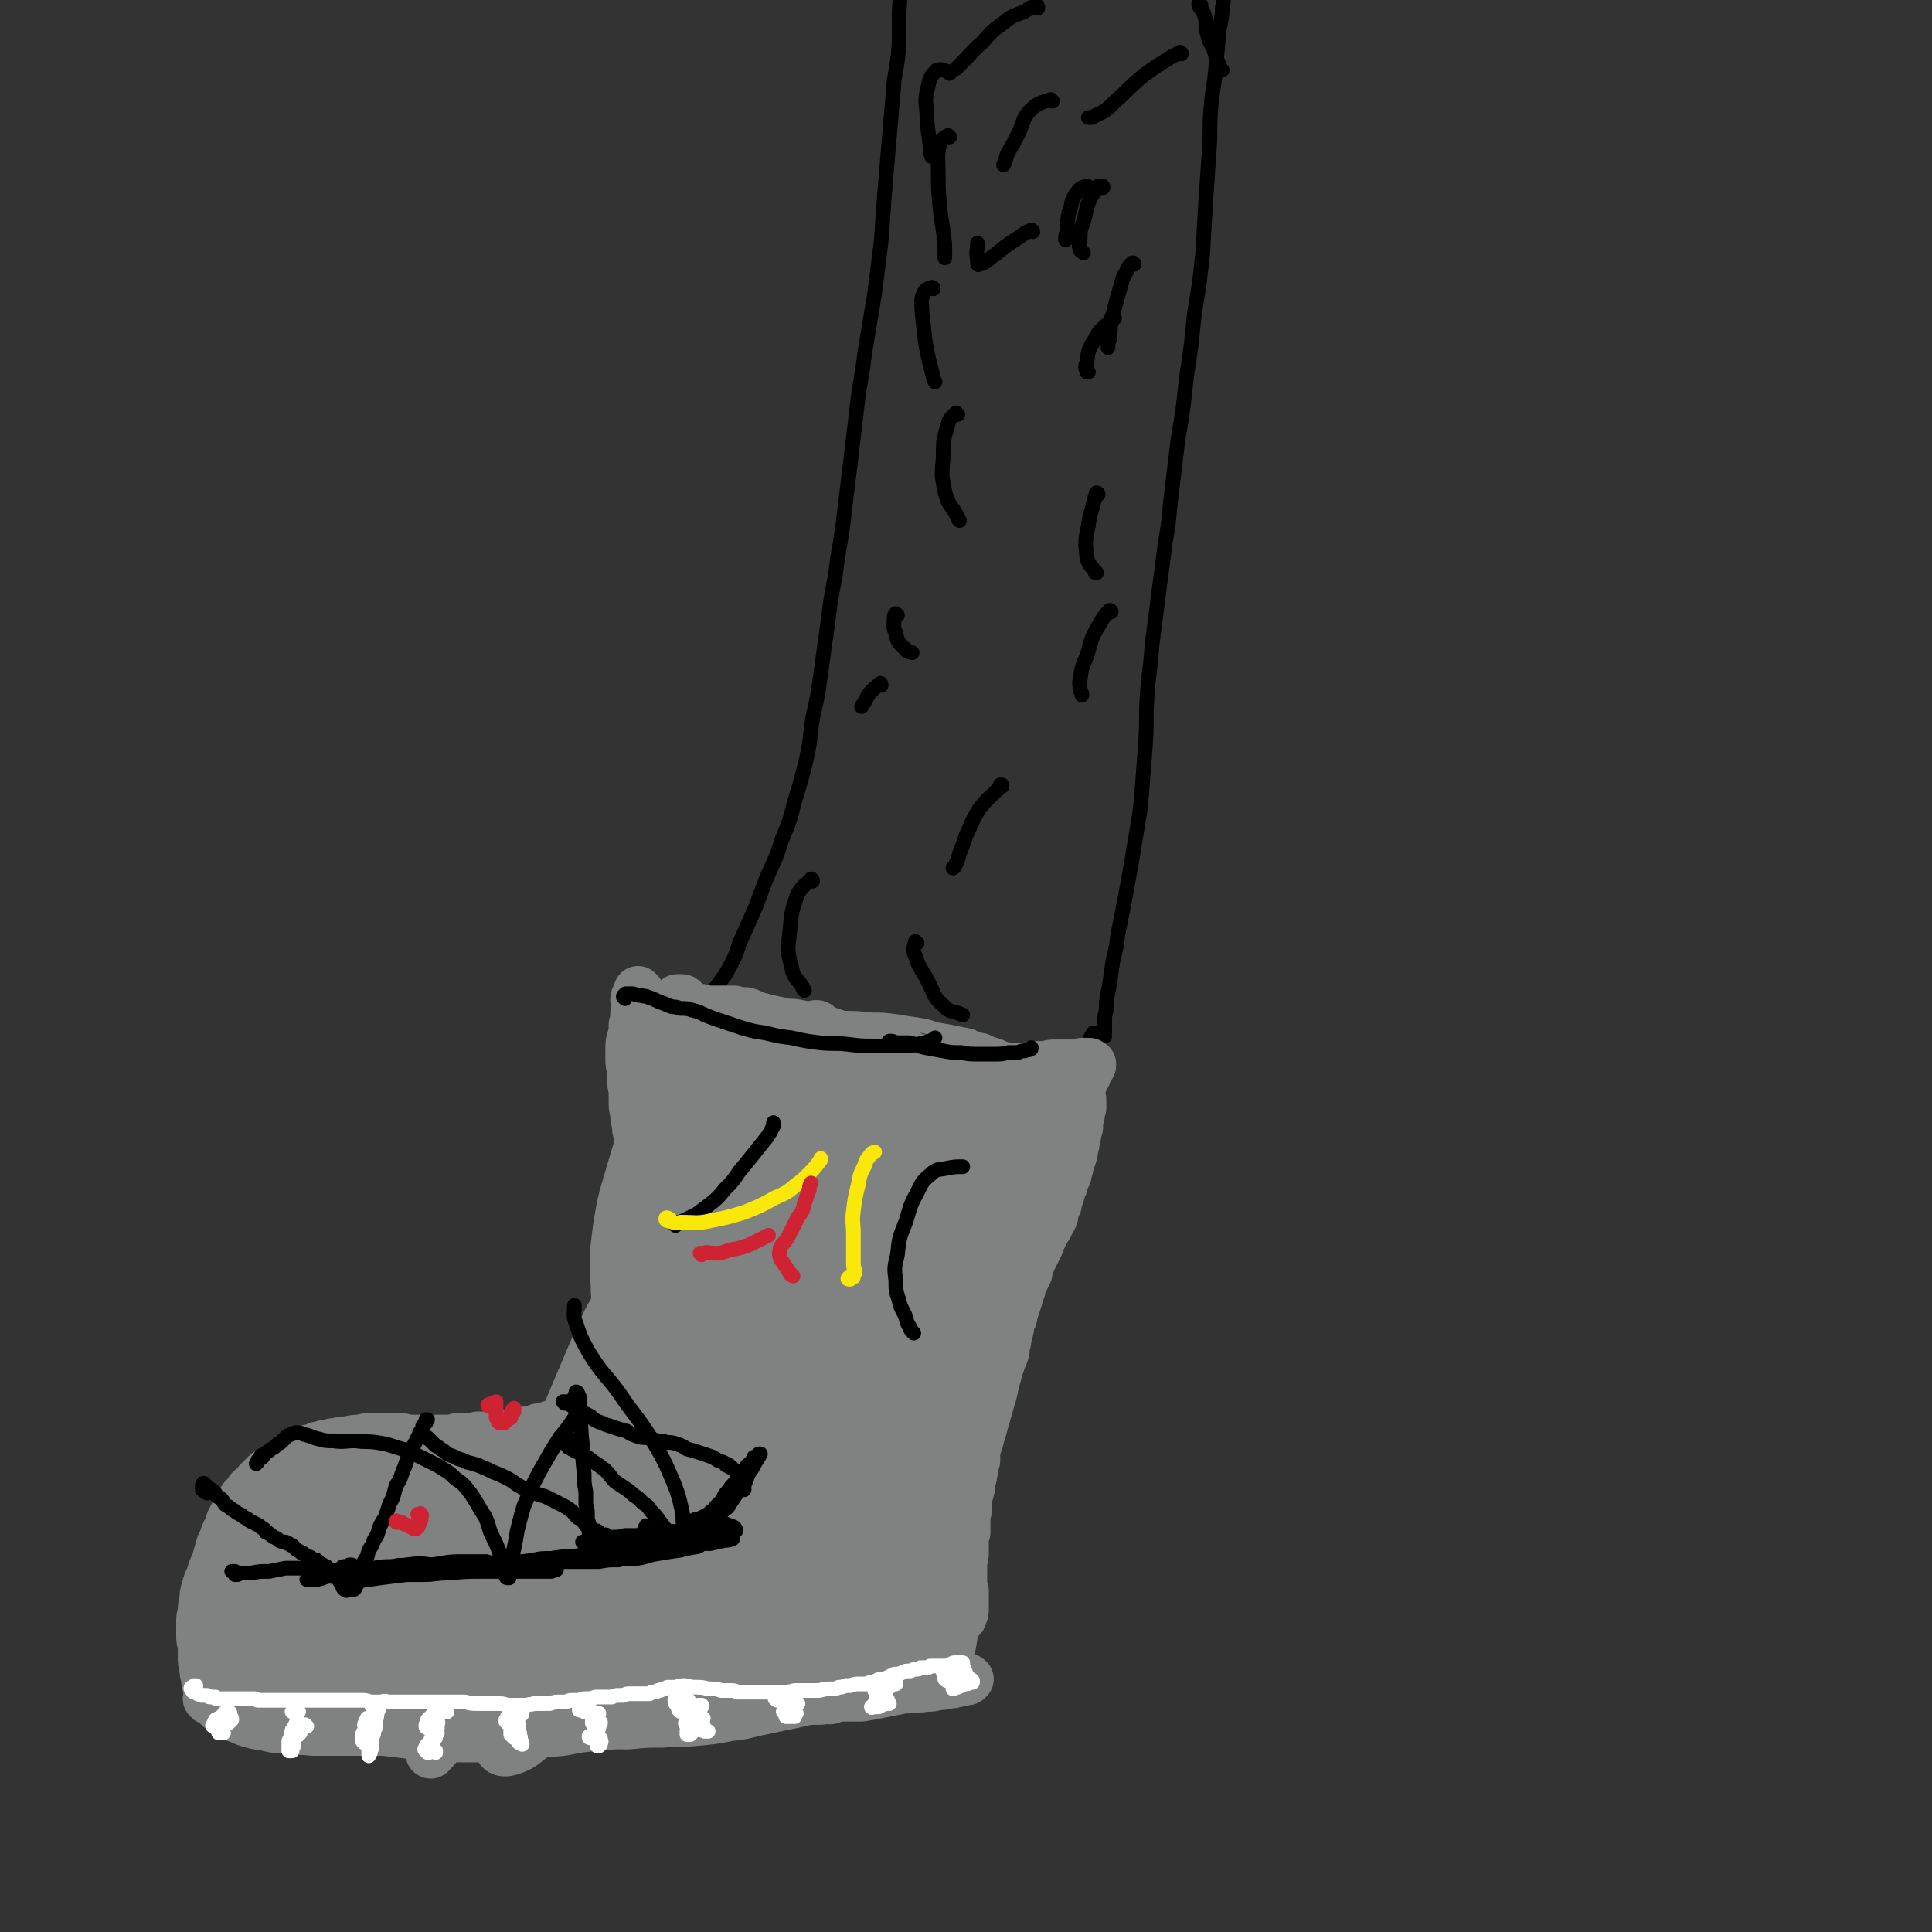 <svg viewBox='0 0 1184 1184' version='1.1' xmlns='http://www.w3.org/2000/svg' xmlns:xlink='http://www.w3.org/1999/xlink'><rect x="0" y="0" width="1184" height="1184" fill="#333333" stroke="none"/><g fill='none' stroke='#000000' stroke-width='9' stroke-linecap='round' stroke-linejoin='round'><path d='M677,635c0,0 0,-1 -1,-1 0,0 -1,1 -1,1 0,0 0,0 1,0 0,0 0,0 0,0 0,-1 1,-1 1,-2 0,-2 0,-2 0,-3 0,-4 0,-4 0,-7 1,-4 1,-4 1,-9 1,-6 1,-6 2,-11 1,-7 1,-7 2,-14 2,-8 2,-8 3,-16 2,-10 2,-10 4,-20 2,-11 2,-11 4,-22 2,-12 2,-12 4,-24 2,-12 2,-12 3,-25 1,-13 1,-13 2,-26 1,-15 0,-15 1,-29 1,-16 2,-16 3,-32 2,-15 2,-15 4,-31 2,-15 2,-15 4,-31 3,-16 2,-16 4,-31 2,-17 2,-17 4,-33 3,-18 3,-18 5,-37 3,-20 3,-20 5,-40 3,-18 3,-18 5,-36 1,-17 1,-17 2,-34 1,-14 1,-14 2,-29 1,-13 0,-13 1,-26 1,-13 2,-13 3,-25 1,-11 1,-11 2,-22 1,-8 2,-8 2,-15 1,-5 1,-5 0,-10 0,-2 0,-3 -1,-3 -2,0 -3,1 -5,2 '/><path d='M414,619c0,-1 -1,-2 -1,-1 0,0 -1,0 -1,1 0,1 0,1 1,2 0,0 0,0 0,0 2,0 2,0 4,0 4,-1 4,-1 7,-3 4,-2 4,-3 7,-5 4,-4 4,-4 7,-7 3,-4 3,-4 6,-8 3,-5 3,-5 6,-11 3,-7 2,-7 5,-13 4,-9 4,-9 8,-18 3,-8 3,-8 6,-16 5,-12 6,-12 10,-25 5,-12 5,-12 8,-24 4,-13 4,-13 7,-25 3,-13 2,-13 4,-26 3,-13 3,-13 5,-27 2,-15 2,-15 4,-29 2,-16 2,-16 5,-32 2,-17 3,-17 5,-34 2,-17 2,-17 4,-33 2,-17 2,-17 4,-34 2,-18 3,-18 5,-35 3,-18 3,-18 6,-36 2,-16 2,-16 4,-32 1,-14 1,-14 2,-28 1,-12 1,-12 2,-24 1,-12 1,-12 2,-23 1,-12 1,-12 2,-24 2,-11 2,-11 3,-22 0,-9 0,-9 0,-18 0,-6 1,-7 0,-13 0,-3 -1,-3 -2,-6 0,-2 -1,-2 -1,-4 -1,-2 -1,-2 -1,-4 '/><path d='M676,115c0,-1 0,-1 -1,-1 -1,0 -1,0 -2,0 -2,4 -3,4 -5,8 -3,7 -2,7 -4,14 -2,5 -2,5 -2,10 -1,4 -1,4 0,7 0,1 1,1 2,2 '/><path d='M667,115c0,0 0,-1 -1,-1 -3,1 -4,1 -6,4 -3,4 -3,5 -4,10 -2,4 -1,4 -2,9 0,4 0,4 -1,8 0,1 0,1 0,2 '/><path d='M645,62c0,0 -1,-1 -1,-1 -6,2 -8,2 -12,6 -6,6 -4,7 -8,15 -3,6 -3,6 -6,11 -2,4 -1,4 -3,8 '/><path d='M582,45c0,-1 -1,-1 -1,-1 -3,-1 -4,-2 -7,-1 -3,3 -4,4 -5,9 -2,8 -2,9 -1,17 0,10 1,10 2,21 0,3 0,3 1,6 '/><path d='M582,84c0,0 -1,-1 -1,-1 -2,1 -4,2 -5,5 -2,8 -1,9 -1,18 0,10 0,10 1,21 1,11 2,11 3,23 0,4 0,4 0,8 '/><path d='M572,177c0,0 0,-1 -1,-1 -2,1 -4,1 -5,4 -2,4 -1,5 -1,11 1,9 1,9 2,18 2,11 2,11 5,22 0,1 0,1 1,3 '/><path d='M587,254c0,0 -1,-1 -1,-1 -3,3 -4,3 -5,7 -3,10 -3,10 -3,21 -1,10 -1,10 1,20 2,9 4,8 8,16 0,1 0,1 1,2 '/><path d='M673,303c0,0 0,-1 -1,-1 -1,1 0,2 -1,3 -2,9 -3,9 -4,17 -2,9 -2,10 -1,19 1,5 2,5 5,9 0,1 0,1 1,1 '/><path d='M681,375c0,0 0,-1 -1,-1 -4,4 -4,5 -7,10 -5,8 -4,9 -7,18 -3,7 -3,7 -4,14 -1,3 0,4 0,7 1,2 1,2 1,3 '/><path d='M614,482c0,0 -1,-1 -1,-1 0,0 1,0 1,0 -7,8 -8,7 -14,15 -5,8 -4,8 -8,16 -2,6 -2,6 -4,11 -1,4 -1,4 -3,8 0,1 -1,0 -1,1 '/><path d='M498,540c0,-1 -1,-2 -1,-1 -4,4 -6,4 -9,11 -3,9 -3,10 -4,21 -1,10 -2,11 1,21 1,7 3,7 7,13 0,1 0,1 1,2 '/><path d='M562,578c-1,0 -1,-1 -1,-1 -1,4 -2,5 0,9 3,9 4,8 8,16 4,8 3,9 9,14 4,5 6,3 12,6 '/><path d='M671,634c0,0 0,-1 -1,-1 -2,3 -2,4 -4,8 -3,6 -2,6 -5,11 -1,3 -2,3 -4,5 '/><path d='M540,420c0,0 0,-2 -1,-1 -3,3 -4,3 -7,7 -2,4 -2,4 -4,7 '/><path d='M550,377c0,0 -1,-1 -1,-1 0,0 -1,1 -1,2 0,5 -1,6 1,10 1,6 2,6 6,10 1,2 2,1 4,2 '/><path d='M683,195c0,0 0,-1 -1,-1 -1,0 -1,1 -1,2 -5,6 -7,5 -10,12 -4,6 -4,7 -5,14 -1,3 -1,3 0,6 0,0 0,0 1,0 '/><path d='M695,162c0,0 0,-1 -1,-1 -2,2 -3,3 -4,6 -3,5 -2,5 -4,11 -2,7 -2,7 -4,15 -2,7 -1,7 -2,15 -1,2 -1,2 -1,5 '/><path d='M633,142c0,0 0,-1 -1,-1 -5,2 -5,3 -10,6 -6,4 -6,4 -12,9 -5,3 -5,5 -10,6 -1,1 -1,-1 -1,-3 -1,-5 0,-5 0,-10 '/><path d='M736,3c-1,0 -1,-1 -1,-1 -1,1 0,1 0,2 2,3 2,2 3,5 2,6 0,6 2,12 1,5 2,5 4,10 2,6 2,6 4,11 0,0 0,0 1,1 '/><path d='M724,33c0,0 0,-1 -1,-1 -3,2 -4,2 -7,4 -8,5 -8,5 -15,10 -7,6 -7,6 -14,13 -5,4 -5,5 -10,9 -4,2 -4,2 -8,4 -1,0 -1,0 -2,0 '/><path d='M636,5c0,-1 0,-2 -1,-1 -3,0 -4,1 -7,3 -7,3 -7,2 -13,7 -7,5 -7,5 -13,12 -6,5 -6,6 -12,12 -2,2 -2,2 -4,4 '/></g>
<g fill='none' stroke='#808282' stroke-width='9' stroke-linecap='round' stroke-linejoin='round'><path d='M409,616c0,0 0,-1 -1,-1 0,0 0,0 0,0 -1,1 -2,0 -2,1 0,0 0,0 1,1 1,1 1,1 3,1 2,2 2,2 5,3 4,1 4,1 8,2 4,0 4,0 7,1 4,0 4,0 7,1 3,0 3,0 6,0 3,-1 3,-1 7,-1 3,0 3,0 7,-1 4,0 4,0 9,-1 5,0 5,0 10,0 6,0 6,0 11,1 7,0 7,0 14,0 8,1 8,1 16,1 8,0 8,0 17,1 7,0 7,0 15,1 6,1 6,1 13,2 6,1 6,1 12,3 6,1 6,1 11,2 5,1 5,1 10,2 4,2 4,2 9,3 4,2 4,2 8,3 4,2 4,2 9,3 4,2 4,2 9,3 4,1 4,1 8,2 4,1 4,1 7,2 4,1 4,1 7,2 2,1 2,1 5,2 1,1 1,1 3,1 2,1 2,1 3,1 1,1 1,1 2,1 0,1 0,1 0,1 0,0 -1,0 -1,1 -4,1 -4,1 -7,2 '/></g>
<g fill='none' stroke='#808282' stroke-width='30' stroke-linecap='round' stroke-linejoin='round'><path d='M419,613c0,0 0,-1 -1,-1 -1,0 -1,0 -2,0 0,0 0,0 -1,0 0,0 -1,1 -1,1 1,1 1,1 1,2 2,0 2,0 3,1 2,0 2,0 3,1 2,0 2,0 3,0 1,0 1,0 2,1 2,0 2,0 4,0 3,1 3,1 5,1 4,0 4,0 7,0 4,0 4,0 8,0 3,1 3,1 7,1 4,1 4,2 8,3 4,1 4,1 8,2 5,1 5,1 9,2 4,0 4,0 9,1 4,1 4,0 8,1 3,1 3,1 6,2 3,1 3,1 6,2 3,1 3,1 7,2 3,1 3,1 6,2 5,1 5,1 10,3 3,1 3,1 7,2 3,0 3,0 7,1 3,1 3,1 7,2 3,2 3,2 6,3 4,1 4,1 8,2 4,1 4,1 8,1 4,1 4,1 9,1 4,0 4,0 7,1 4,0 4,0 8,0 3,0 3,0 7,1 4,0 4,0 9,0 4,0 4,0 8,0 4,0 4,0 8,-1 4,0 4,0 8,0 3,-1 3,-1 6,-1 2,0 2,0 5,0 2,0 2,0 4,0 2,0 2,0 4,0 2,-1 2,0 3,-1 1,0 1,0 3,0 0,0 0,0 1,0 1,0 1,0 1,1 0,0 0,0 1,0 0,0 0,0 0,0 0,0 0,0 0,0 0,0 0,0 0,0 0,1 0,1 0,1 0,0 0,0 -1,0 0,1 0,1 0,1 0,1 0,1 -1,1 0,1 0,1 -1,2 0,1 0,1 0,2 -1,0 -1,0 -1,1 0,1 0,1 -1,1 0,1 0,1 0,2 -1,0 -1,0 -1,1 0,0 0,0 0,0 -1,1 -1,1 -1,1 0,0 0,0 0,1 0,0 0,0 0,0 0,0 0,0 -1,0 0,0 0,0 0,0 0,0 0,0 0,0 0,1 0,1 0,1 0,0 0,0 0,0 0,0 0,0 0,1 0,0 0,0 0,0 0,1 0,1 0,1 0,1 0,1 0,1 1,1 1,1 1,1 0,1 0,1 0,1 1,1 1,1 1,2 0,0 0,0 0,1 0,1 0,1 0,2 0,1 0,1 0,2 -1,2 -1,2 -1,3 0,1 0,1 0,2 -1,2 -1,2 -1,3 0,2 0,2 0,4 -1,1 -1,1 -1,3 0,2 0,2 -1,4 0,3 0,3 -1,6 0,2 0,2 -1,5 -1,1 -1,1 -1,3 -1,2 -1,2 -1,4 -1,2 -1,2 -1,4 -1,2 -1,2 -2,4 0,2 0,2 -1,3 -1,2 -1,2 -1,4 -1,2 -1,2 -1,3 -1,2 -1,2 -1,4 -1,2 -1,2 -2,5 0,2 0,2 -1,4 -1,2 -1,2 -2,3 0,2 -1,2 -2,4 -1,2 -1,2 -2,4 -1,2 -1,2 -2,5 -1,2 -1,2 -2,4 -1,2 -1,2 -2,4 -1,2 -1,2 -2,5 -1,2 -1,2 -1,4 -1,2 -1,2 -2,4 -1,2 -1,2 -2,4 0,2 0,2 -1,4 -1,4 -1,4 -2,7 -1,3 -1,3 -2,6 0,3 -1,3 -2,5 0,3 0,3 -1,7 -1,2 -1,2 -1,5 -1,3 -1,3 -1,6 -1,3 -1,3 -2,5 -1,3 -1,3 -2,6 -1,4 -1,4 -2,7 -1,5 -1,5 -2,9 -1,3 -1,3 -2,7 -1,3 -1,3 -2,7 -1,3 -1,3 -2,7 -1,3 -1,3 -2,7 -1,3 -1,3 -2,6 0,3 0,3 0,6 -1,3 -1,3 -1,5 -1,3 -1,3 -1,5 -1,3 -1,3 -1,6 -1,4 -1,4 -2,7 0,4 0,4 0,7 -1,4 -1,4 -1,7 0,4 0,4 0,7 -1,3 -1,3 -1,6 0,3 0,3 0,6 0,3 0,3 -1,6 0,3 0,3 0,6 0,3 0,3 0,6 0,3 0,3 1,6 0,3 0,3 0,6 0,2 0,2 0,5 0,2 0,2 -1,4 0,1 0,1 -1,2 -2,0 -2,0 -4,-1 -5,-2 -5,-2 -9,-4 '/><path d='M396,614c0,0 -1,0 -1,-1 -1,0 -1,1 -3,1 -1,0 -1,0 -2,0 0,0 0,-1 -1,-1 0,-1 0,-2 1,-3 0,-1 0,-1 1,-2 0,0 0,0 0,-1 0,0 0,0 0,0 0,0 0,0 0,0 0,1 1,1 1,1 0,0 0,0 0,0 0,1 0,1 0,1 -1,1 -1,1 -1,2 0,1 0,1 -1,3 0,1 0,1 0,3 -1,2 0,2 -1,4 0,4 0,4 -1,7 0,4 0,4 -1,8 -1,3 -1,3 -1,7 0,3 0,3 0,6 0,3 0,3 1,6 0,3 0,3 0,6 0,3 0,3 1,7 0,3 0,3 0,7 0,3 0,4 1,7 0,4 0,3 1,7 0,3 0,3 1,6 0,2 0,2 0,5 1,3 1,3 1,6 0,4 0,4 1,7 0,4 0,4 0,8 1,3 1,3 1,7 0,3 0,3 0,7 0,3 0,3 0,6 -1,4 -1,4 -2,7 -1,4 -1,4 -2,8 -1,4 -1,4 -1,8 0,3 0,3 -1,6 0,3 0,3 0,6 -1,4 -1,4 -1,7 -1,3 -1,3 -2,6 0,4 0,4 -1,7 0,4 0,4 -1,7 -1,4 -1,4 -1,7 -1,4 -1,4 -2,7 0,3 0,3 -1,6 -1,3 -1,3 -2,6 0,3 0,3 -1,6 0,3 0,3 -1,5 0,3 0,3 -1,6 -1,2 -1,2 -2,5 0,2 0,2 -1,4 -2,2 -1,2 -3,4 -2,2 -2,2 -4,3 -1,2 -1,2 -3,3 -2,1 -3,1 -5,2 -2,1 -2,1 -4,2 -3,0 -3,0 -5,1 -3,1 -3,1 -6,2 -3,1 -3,1 -6,2 -3,1 -3,1 -5,1 -3,1 -3,1 -5,2 -3,0 -3,0 -5,0 -2,1 -2,1 -4,1 -2,1 -2,1 -5,1 -2,0 -2,0 -5,0 -3,1 -3,1 -7,1 -3,0 -3,0 -6,0 -3,1 -3,1 -6,1 -4,0 -4,0 -7,0 -3,1 -3,1 -7,1 -4,0 -4,0 -8,0 -3,0 -3,0 -7,0 -4,0 -4,0 -8,0 -3,-1 -3,-1 -7,-1 -4,0 -4,0 -7,0 -4,0 -4,0 -8,0 -4,0 -4,0 -7,1 -4,0 -4,0 -8,1 -3,0 -3,0 -7,1 -2,0 -2,0 -5,1 -2,0 -2,0 -4,1 -2,0 -2,0 -4,1 -2,1 -2,1 -4,1 -2,1 -2,1 -4,2 -3,1 -3,1 -5,2 -3,1 -3,1 -5,3 -2,1 -2,1 -4,3 -2,1 -2,1 -5,3 -1,1 -2,1 -3,2 -3,3 -3,3 -5,5 -2,3 -3,3 -5,5 -2,3 -2,3 -4,5 -2,3 -2,3 -3,5 -2,3 -2,3 -3,6 -2,3 -2,3 -3,7 -2,4 -2,3 -3,7 -2,4 -2,4 -3,8 -1,3 -1,4 -2,7 -2,4 -2,4 -3,8 -2,4 -2,4 -3,8 -1,3 -1,3 -1,7 -1,3 -1,3 -1,7 -1,3 -1,3 -1,7 0,3 0,3 0,7 0,3 0,3 1,6 0,4 0,4 0,7 0,4 0,4 1,7 0,3 0,3 1,6 0,3 0,3 1,5 1,3 1,3 2,5 1,3 1,3 3,5 2,3 1,3 4,5 2,2 3,2 6,4 3,1 4,1 8,3 6,2 6,2 13,3 7,2 7,1 14,2 7,1 7,0 14,1 7,0 7,0 14,0 8,0 8,0 15,0 7,0 8,0 15,0 9,1 8,1 17,2 8,1 8,1 16,1 9,1 9,1 17,1 10,0 10,0 19,0 10,-1 10,-1 20,-2 10,-1 10,-1 21,-2 10,-2 10,-2 21,-3 10,-1 10,-1 20,-1 10,-1 10,-1 20,-1 10,-1 10,0 20,-1 11,-1 11,-1 21,-3 11,-1 10,-2 21,-4 9,-2 9,-2 19,-4 8,-2 8,-2 16,-2 6,-1 6,-1 13,-2 6,0 6,0 12,0 6,-1 6,-1 11,-2 5,-1 5,-1 10,-2 5,-1 5,-1 9,-1 5,-1 5,0 9,-1 4,0 4,0 8,-1 3,0 3,0 6,-1 3,0 3,0 6,-1 2,0 2,0 4,-1 1,0 1,0 2,0 0,-1 1,-1 1,-1 -1,-1 -1,-1 -2,-1 -3,0 -3,0 -5,0 -6,-1 -6,0 -12,0 '/><path d='M576,1008c0,0 -1,-1 -1,-1 0,1 0,1 0,2 -2,4 -2,4 -4,7 -1,2 -1,3 -2,5 0,1 -1,1 -1,1 -1,0 -1,-1 -1,-2 0,-4 0,-4 0,-8 0,-7 0,-7 0,-14 0,-9 0,-9 0,-17 -1,-8 -2,-8 -3,-16 -1,-8 -1,-8 -2,-16 -1,-8 -1,-8 -2,-17 0,-8 0,-8 0,-16 0,-6 0,-6 0,-11 0,-5 0,-5 0,-9 0,-1 0,-1 0,-1 -1,2 -1,2 -1,5 0,4 0,4 0,9 1,10 1,10 2,21 1,11 1,11 3,23 1,11 1,11 2,21 1,10 1,10 3,20 1,8 1,8 2,16 2,5 2,5 3,11 1,3 1,3 2,5 0,1 1,2 1,1 2,0 2,-1 3,-3 2,-7 2,-7 3,-15 2,-11 2,-11 2,-23 1,-15 1,-15 0,-30 -1,-17 -1,-17 -4,-33 -2,-16 -2,-16 -5,-33 -2,-16 -2,-16 -3,-33 -2,-15 -2,-15 -3,-29 0,-13 0,-13 0,-25 0,-11 1,-11 2,-21 1,-8 1,-8 2,-17 1,-6 1,-6 2,-11 0,-3 0,-3 1,-6 0,-1 0,-1 0,-1 -1,2 -1,2 -1,5 -1,7 -1,7 -2,15 0,11 0,11 -1,23 -2,15 -2,15 -3,29 -3,17 -3,17 -6,34 -2,16 -3,16 -5,33 -2,12 -2,12 -3,24 -1,6 -1,6 -1,11 0,0 0,1 1,1 0,-1 1,-2 1,-3 1,-5 1,-5 2,-9 3,-9 3,-9 5,-19 3,-15 3,-15 6,-30 5,-20 4,-20 10,-40 6,-22 6,-22 12,-43 6,-18 6,-17 11,-35 4,-11 4,-11 8,-23 3,-8 3,-8 6,-16 2,-6 2,-6 4,-13 2,-4 1,-5 3,-9 0,-3 1,-3 1,-5 0,0 -1,0 -2,1 -3,4 -3,4 -6,9 -5,12 -5,12 -9,23 -7,19 -7,19 -13,38 -8,22 -8,22 -16,44 -7,21 -7,21 -14,42 -6,17 -6,17 -10,34 -2,7 -2,7 -3,14 -1,1 -1,2 0,2 1,0 2,-1 3,-2 3,-3 3,-3 5,-6 3,-4 3,-4 6,-9 5,-7 5,-7 9,-14 6,-10 6,-10 11,-21 7,-13 7,-13 13,-26 7,-14 7,-14 13,-28 6,-12 6,-12 12,-24 4,-9 4,-9 9,-18 3,-7 3,-6 6,-13 2,-4 3,-4 5,-8 1,-2 1,-2 2,-4 0,0 0,-1 0,-1 0,0 -1,-1 -1,0 -2,0 -2,-1 -4,0 -4,3 -4,3 -7,6 -7,8 -7,8 -13,16 -8,13 -8,13 -15,26 -7,14 -7,14 -14,28 -4,9 -4,9 -9,17 -4,7 -4,7 -8,14 -3,5 -3,5 -6,9 -3,4 -3,4 -5,9 -1,1 -2,2 -2,3 0,1 1,0 1,0 4,-5 4,-5 7,-9 6,-10 6,-10 11,-20 7,-14 7,-14 14,-27 7,-14 6,-14 14,-27 6,-12 6,-12 12,-23 5,-9 5,-9 10,-18 4,-6 5,-5 9,-12 3,-4 3,-4 5,-9 2,-4 2,-4 3,-8 1,-3 2,-3 2,-7 0,-2 0,-3 -1,-5 -2,-2 -3,-2 -6,-2 -4,0 -4,0 -8,2 -7,4 -7,5 -12,11 -7,8 -6,8 -12,17 -4,7 -4,7 -8,15 -3,6 -3,6 -4,12 -2,5 -1,5 -2,9 0,4 -1,4 0,7 0,2 1,3 2,4 2,1 3,2 5,1 4,-1 4,-1 7,-4 5,-3 5,-4 9,-9 4,-6 4,-6 8,-13 4,-6 4,-6 8,-12 3,-4 4,-4 7,-8 2,-4 2,-3 4,-7 2,-2 2,-2 4,-5 1,-3 1,-2 2,-5 1,-3 1,-3 1,-5 0,-2 0,-2 -1,-3 -2,-2 -3,-2 -5,-2 -4,-1 -4,-1 -9,-1 -4,1 -4,1 -9,2 -5,1 -5,1 -10,2 -4,1 -4,1 -9,2 -5,0 -5,0 -10,1 -4,1 -4,1 -9,2 -5,1 -5,1 -9,1 -4,1 -4,1 -8,1 -3,0 -3,1 -6,0 -3,0 -3,0 -6,0 -4,-1 -4,-1 -7,-1 -3,-1 -3,-1 -7,-1 -3,-1 -3,-1 -6,-2 -2,-1 -2,-1 -5,-2 -3,-1 -3,-1 -6,-2 -3,-1 -3,-1 -7,-2 -3,-1 -3,-1 -7,-2 -3,-1 -3,-2 -7,-3 -4,-1 -4,-1 -8,-2 -5,-2 -5,-2 -10,-2 -6,-2 -6,-1 -11,-2 -6,-1 -6,-1 -12,-2 -5,-1 -5,-1 -10,-2 -5,-1 -5,-1 -9,-2 -5,-1 -5,-1 -10,-2 -3,-1 -3,-1 -7,-2 -3,0 -3,0 -7,-1 -2,-1 -2,-1 -5,-2 -3,-2 -3,-2 -6,-3 -3,-2 -3,-2 -6,-4 -2,-1 -2,-2 -4,-4 -2,-1 -2,-1 -4,-2 0,-1 0,-1 -1,-2 -1,0 -1,0 -1,-1 0,-1 0,-1 0,-2 0,0 0,0 0,-1 0,-1 0,-1 0,-2 0,0 -1,0 -1,0 0,-1 0,0 0,0 0,1 0,1 0,3 1,4 1,4 2,8 2,6 2,6 4,13 2,10 2,10 4,21 1,9 1,9 3,18 2,5 2,6 4,11 1,2 2,2 4,2 1,1 2,1 3,0 1,-3 1,-4 1,-8 1,-7 1,-7 0,-14 0,-8 0,-8 -2,-16 -2,-8 -2,-8 -6,-16 -2,-6 -2,-5 -5,-11 -2,-3 -2,-3 -5,-6 -2,-1 -2,-1 -4,-2 -1,-1 -1,-1 -3,-1 -1,0 -1,-1 -2,0 0,0 0,0 0,1 0,2 0,2 0,5 0,7 0,7 1,14 2,10 2,10 4,20 2,10 1,11 5,21 3,9 3,9 7,18 4,6 4,6 9,11 3,3 4,3 8,4 3,0 3,-1 6,-3 4,-2 4,-3 7,-7 3,-7 3,-7 4,-15 2,-10 2,-11 2,-21 0,-13 0,-13 -1,-25 -1,-10 -1,-11 -4,-20 -2,-6 -3,-7 -7,-10 -3,-2 -5,-2 -9,0 -6,4 -7,5 -11,12 -8,14 -8,15 -14,30 -9,22 -9,22 -16,45 -6,21 -7,21 -10,42 -2,16 -2,17 -1,33 0,9 1,10 4,18 1,5 2,6 5,9 2,2 3,2 6,2 2,-1 3,-1 5,-4 4,-6 4,-6 7,-13 4,-12 4,-12 6,-23 4,-16 3,-16 5,-31 3,-18 3,-18 5,-35 1,-12 1,-12 3,-25 1,-7 1,-7 2,-15 0,-2 0,-2 1,-4 0,-1 0,-1 0,-2 1,0 1,0 1,0 1,0 1,0 1,0 0,4 0,4 0,7 1,10 0,10 1,19 2,9 1,10 5,19 2,6 3,6 7,11 4,4 4,4 8,5 3,1 4,1 5,0 3,-1 3,-2 4,-5 2,-7 2,-7 3,-14 1,-9 1,-9 1,-19 -1,-11 -1,-11 -3,-22 -1,-8 -1,-8 -4,-15 -3,-5 -3,-5 -7,-8 -3,-2 -4,-2 -8,-2 -2,-1 -2,0 -5,0 -1,0 -1,-1 -3,0 -1,0 -1,-1 -2,0 -1,0 -1,1 -2,2 -1,1 -1,1 -2,3 0,1 0,2 1,3 1,2 1,2 4,3 3,2 4,2 8,3 5,2 5,1 11,3 6,1 6,1 12,3 6,1 6,1 12,2 7,0 7,0 13,0 6,0 6,0 12,-1 6,0 6,-1 12,-2 6,0 6,-1 11,-1 6,-1 6,-1 11,0 5,0 5,0 10,1 6,0 6,0 11,1 6,0 6,0 12,-1 5,0 5,0 10,0 5,0 5,0 10,-1 4,0 4,0 9,0 3,-1 3,-1 7,-1 2,-1 2,-1 5,-1 3,0 3,0 5,0 2,0 2,0 3,0 1,0 1,0 2,0 1,0 1,0 1,0 0,0 0,0 -1,0 -1,1 -1,0 -3,1 -4,2 -4,2 -7,5 -5,3 -5,3 -9,7 -5,5 -5,5 -9,10 -4,5 -4,5 -8,10 -3,4 -3,5 -6,9 -3,5 -3,5 -6,9 -3,4 -3,4 -5,7 -1,1 -1,1 -3,2 0,0 -1,0 -1,0 -1,-2 -1,-2 -2,-4 -2,-4 -2,-4 -4,-8 -3,-6 -2,-6 -5,-13 -3,-8 -3,-8 -5,-15 -3,-8 -3,-8 -6,-15 -3,-7 -2,-7 -7,-13 -3,-4 -4,-4 -9,-8 -5,-3 -5,-3 -11,-5 -6,-2 -6,-1 -12,-2 -6,-1 -6,-1 -13,-2 -6,0 -6,-1 -12,1 -5,1 -6,1 -11,4 -5,2 -5,3 -9,7 -3,4 -3,4 -6,9 -1,4 -1,4 -2,8 0,4 0,4 0,8 1,3 1,3 2,6 1,2 1,3 2,5 1,1 1,1 3,2 1,0 2,0 4,0 2,-1 2,-2 3,-4 2,-2 2,-2 4,-5 1,-4 1,-5 1,-9 1,-5 1,-5 2,-10 0,-5 0,-5 0,-10 0,-3 0,-3 1,-5 0,-1 0,-1 0,-1 0,2 0,3 0,5 0,9 0,9 0,18 0,18 1,18 1,36 -1,25 -1,25 -2,51 0,21 -1,21 -1,43 0,13 0,13 2,26 1,6 2,6 5,12 1,3 2,3 4,4 2,1 2,1 4,0 3,-3 4,-3 6,-8 5,-11 5,-12 8,-24 5,-18 6,-18 9,-36 5,-20 5,-20 7,-39 2,-15 2,-15 3,-29 1,-7 1,-7 1,-14 0,-1 0,-2 -1,-3 -1,0 -2,1 -2,2 -3,7 -3,7 -5,14 -4,16 -3,16 -6,32 -6,24 -6,24 -12,48 -7,28 -7,28 -15,56 -6,23 -6,23 -12,45 -4,14 -4,14 -7,27 -1,4 -1,4 -2,8 0,0 -1,1 -1,1 2,-5 3,-5 4,-10 5,-13 4,-13 8,-26 7,-21 7,-21 14,-42 8,-24 7,-25 18,-48 8,-20 8,-20 19,-39 9,-15 9,-15 20,-29 9,-11 9,-11 19,-21 8,-8 8,-8 17,-14 5,-4 6,-5 11,-7 2,0 3,1 3,3 -1,8 -2,8 -5,16 -5,19 -6,19 -12,37 -10,27 -10,27 -19,54 -9,27 -9,27 -18,55 -6,19 -6,19 -12,38 -3,11 -3,11 -5,22 -1,3 -2,5 0,7 1,1 3,0 4,-2 5,-5 6,-6 9,-13 8,-14 7,-14 12,-29 8,-23 7,-23 14,-45 8,-25 7,-25 16,-49 6,-20 6,-20 14,-39 6,-14 6,-13 13,-26 4,-7 4,-7 7,-14 1,-1 2,-2 2,-2 -1,1 -2,3 -3,5 -6,11 -6,11 -10,22 -8,23 -8,23 -15,46 -10,32 -10,32 -18,65 -8,30 -8,30 -14,61 -4,22 -4,23 -8,45 -2,13 -1,13 -2,26 -1,3 -2,6 -1,6 1,1 3,-2 4,-4 4,-11 4,-11 6,-23 5,-20 4,-20 8,-40 4,-23 4,-24 9,-47 5,-21 5,-21 11,-41 5,-16 5,-16 12,-31 5,-10 5,-10 12,-20 4,-5 4,-7 10,-10 2,-1 4,0 4,2 2,8 2,9 1,18 -2,19 -3,19 -7,39 -4,23 -4,23 -9,46 -5,21 -5,21 -11,41 -5,17 -5,17 -12,33 -4,12 -4,12 -11,23 -3,6 -3,7 -9,11 -4,2 -6,3 -10,1 -5,-3 -6,-4 -9,-10 -6,-13 -6,-14 -9,-28 -5,-20 -4,-20 -6,-41 -1,-26 -2,-26 -1,-51 2,-25 3,-25 6,-50 2,-15 2,-15 4,-31 1,-7 1,-7 2,-14 0,-1 1,-2 1,-1 0,0 0,1 0,3 -1,10 0,11 -2,21 -3,25 -3,25 -7,51 -6,37 -6,36 -12,73 -6,36 -6,36 -11,71 -3,21 -4,21 -5,42 -1,7 -1,8 1,14 0,1 2,0 3,-1 4,-8 4,-8 6,-17 3,-20 2,-20 4,-41 3,-29 2,-29 5,-58 4,-31 4,-31 9,-62 6,-27 6,-27 13,-53 5,-19 5,-19 13,-37 4,-12 4,-12 11,-24 4,-7 4,-7 9,-13 1,-1 4,-3 4,-1 0,3 -2,5 -3,11 -6,21 -7,21 -13,41 -9,32 -9,32 -19,64 -10,35 -10,35 -21,70 -9,29 -9,29 -19,57 -5,16 -4,16 -12,31 -1,3 -4,7 -5,5 -4,-4 -3,-8 -4,-16 -3,-20 -4,-21 -4,-41 -1,-30 -1,-30 2,-59 4,-32 4,-32 12,-62 7,-27 7,-27 18,-52 8,-20 8,-20 19,-38 10,-15 11,-16 24,-29 5,-6 7,-8 13,-9 3,-1 5,1 5,4 0,13 0,14 -3,27 -6,26 -6,26 -15,50 -9,29 -9,29 -20,57 -10,24 -10,24 -21,48 -8,18 -8,18 -18,34 -7,11 -6,12 -15,22 -3,4 -5,7 -8,6 -3,-1 -3,-5 -3,-11 -1,-20 -2,-20 0,-40 4,-28 4,-28 12,-55 7,-27 7,-27 17,-52 8,-19 8,-19 19,-37 7,-12 8,-12 17,-23 6,-6 6,-7 13,-11 1,-1 3,-2 3,-1 0,4 -2,6 -5,11 -7,14 -8,14 -16,28 -14,24 -14,24 -27,47 -17,29 -16,29 -33,57 -13,21 -12,22 -26,42 -5,7 -6,9 -12,13 -2,2 -4,0 -4,-3 -2,-8 -2,-9 -1,-18 3,-17 3,-17 8,-33 6,-21 6,-21 14,-42 10,-24 10,-24 21,-47 10,-20 10,-20 22,-40 8,-13 8,-13 17,-25 5,-7 5,-7 10,-13 1,0 2,0 1,0 -2,6 -3,6 -7,13 -9,17 -9,17 -19,33 -13,25 -13,25 -26,50 -13,23 -12,23 -26,45 -7,13 -7,13 -16,24 -3,4 -4,5 -7,6 -1,0 -2,-2 -1,-3 1,-10 1,-10 4,-20 5,-20 6,-20 12,-40 10,-28 9,-28 20,-55 10,-27 10,-27 23,-53 7,-16 8,-16 17,-31 5,-8 5,-8 12,-14 2,-1 4,-2 5,0 1,6 0,8 -2,16 -7,24 -8,24 -16,46 -14,35 -14,35 -29,69 -15,37 -15,37 -31,73 -11,23 -11,23 -23,45 -5,10 -5,11 -12,19 -3,4 -5,6 -8,5 -2,0 -3,-2 -3,-6 -1,-11 0,-12 1,-24 3,-20 3,-20 8,-39 6,-24 5,-24 13,-47 7,-21 7,-21 17,-42 7,-15 7,-15 17,-30 7,-10 7,-10 16,-19 4,-4 6,-7 9,-7 2,1 1,4 0,8 -4,17 -5,17 -11,34 -11,32 -12,32 -23,64 -16,45 -16,45 -31,90 -14,42 -13,43 -27,84 -9,25 -9,25 -20,48 -4,9 -4,11 -11,16 -2,2 -5,2 -7,-1 -4,-8 -5,-9 -5,-20 -2,-23 -2,-24 1,-47 4,-33 4,-33 12,-65 9,-32 10,-32 23,-63 11,-26 11,-26 25,-49 11,-18 11,-18 25,-33 10,-12 10,-13 23,-23 7,-5 11,-8 17,-7 4,1 4,6 3,11 -2,19 -3,20 -9,38 -9,29 -9,29 -21,57 -12,32 -12,32 -26,62 -13,28 -12,28 -27,54 -10,18 -10,19 -22,35 -8,9 -8,10 -17,16 -4,3 -7,4 -10,2 -3,-3 -3,-6 -3,-13 0,-16 0,-17 4,-32 6,-23 6,-23 16,-44 10,-24 11,-24 24,-46 12,-19 12,-19 26,-37 11,-14 12,-14 25,-26 8,-8 8,-9 18,-14 4,-2 7,-3 9,-1 2,4 0,7 -2,13 -5,18 -6,18 -13,36 -11,29 -11,28 -24,57 -13,31 -12,31 -27,62 -11,22 -10,22 -23,43 -6,10 -6,10 -14,19 -3,2 -5,4 -7,2 -2,-3 -1,-5 0,-11 2,-13 2,-13 7,-26 7,-22 7,-22 17,-42 12,-26 12,-26 27,-51 15,-25 15,-26 33,-50 15,-21 15,-22 33,-41 13,-15 13,-15 29,-27 7,-5 9,-7 16,-7 3,0 4,2 4,6 0,13 -1,14 -5,28 -8,24 -8,24 -17,47 -10,27 -10,27 -22,53 -10,24 -10,25 -22,48 -9,18 -9,18 -19,35 -6,8 -6,9 -13,16 -1,2 -4,2 -4,1 -1,-8 0,-10 2,-20 4,-23 4,-23 10,-46 10,-34 9,-35 22,-68 13,-34 13,-34 29,-66 12,-25 12,-25 27,-47 8,-13 9,-13 19,-23 4,-4 8,-6 10,-4 3,1 1,5 0,9 -5,18 -6,18 -13,35 -11,28 -11,28 -23,56 -13,29 -14,29 -27,58 -11,24 -11,24 -22,47 -7,13 -7,13 -13,27 -2,4 -4,6 -4,8 0,1 2,0 3,-1 5,-8 5,-8 10,-16 9,-16 8,-16 16,-32 10,-21 10,-21 20,-41 10,-19 10,-19 21,-37 7,-12 7,-12 15,-24 2,-4 4,-6 5,-8 1,0 0,1 -1,2 -6,9 -7,9 -12,17 -11,18 -12,18 -21,36 -13,24 -13,24 -24,47 -10,22 -10,22 -19,44 -4,10 -6,12 -7,21 0,2 2,2 4,1 7,-5 8,-6 14,-14 12,-16 12,-17 23,-34 12,-20 12,-20 24,-40 11,-18 11,-18 22,-35 9,-13 9,-13 18,-26 5,-7 6,-7 10,-15 1,-1 2,-2 1,-2 -2,0 -4,1 -7,4 -9,7 -10,6 -17,15 -13,13 -13,13 -24,28 -15,20 -15,20 -28,40 -13,19 -12,19 -25,38 -8,12 -7,12 -16,22 -3,4 -6,6 -9,6 -2,-1 -1,-4 0,-8 2,-10 3,-10 7,-20 6,-15 6,-16 14,-30 9,-15 9,-15 20,-29 12,-16 12,-16 27,-30 13,-13 13,-13 28,-22 8,-5 10,-6 17,-5 4,1 6,3 6,8 1,10 0,11 -3,21 -6,18 -6,18 -14,35 -9,21 -10,21 -20,42 -12,22 -12,22 -24,44 -10,16 -10,15 -20,31 -6,10 -7,10 -12,20 -3,6 -4,7 -4,11 1,3 2,3 5,4 6,0 7,0 13,-1 9,-3 9,-3 18,-7 10,-5 10,-5 20,-10 9,-5 9,-5 19,-9 9,-4 9,-4 17,-7 7,-2 8,-2 15,-3 5,-2 5,-2 10,-2 4,-1 4,-1 7,-1 1,-1 2,-1 3,0 1,0 0,1 1,2 0,2 0,2 0,4 0,3 0,3 0,5 1,3 1,3 1,6 0,3 0,3 0,7 -1,4 0,4 -1,7 0,2 0,2 -1,4 0,1 0,1 0,1 0,1 0,0 -1,0 -1,-1 -2,0 -3,-2 -2,-2 -2,-2 -4,-5 -3,-6 -3,-6 -5,-13 -2,-8 -2,-9 -2,-18 -1,-9 0,-9 0,-19 1,-7 1,-7 3,-14 0,-3 0,-3 1,-6 0,0 0,1 0,1 0,3 0,3 -1,6 -1,7 0,7 -2,14 -1,9 -1,9 -3,18 -2,9 -2,9 -4,18 -2,7 -1,7 -4,13 -1,4 -1,4 -3,7 0,0 -1,1 -1,1 0,0 0,-1 0,-2 -1,-3 0,-3 -1,-5 0,-4 0,-4 0,-8 0,-4 0,-4 0,-8 0,-2 0,-2 -1,-4 0,-1 -1,-2 -2,-2 -1,0 -2,0 -3,1 -3,3 -3,3 -4,7 -4,7 -4,7 -6,14 -1,7 -1,7 -2,14 -1,3 -1,3 -1,6 1,1 2,1 3,0 3,-2 4,-3 6,-7 4,-6 4,-6 7,-13 4,-9 4,-9 8,-19 4,-11 4,-11 8,-21 4,-9 4,-9 7,-17 1,-5 1,-5 2,-10 0,-1 1,-2 0,-2 -1,0 -2,1 -3,2 -4,4 -4,5 -6,9 -5,8 -5,8 -10,16 -5,10 -5,10 -9,20 -4,8 -4,8 -8,17 -2,6 -1,6 -3,11 -1,1 -1,1 -1,2 0,1 0,0 0,0 0,-3 1,-3 1,-5 2,-6 2,-6 2,-13 1,-7 1,-7 2,-15 0,-6 0,-6 0,-12 0,-4 0,-4 -1,-7 -1,-1 -2,-2 -3,-1 -3,1 -3,2 -6,4 -4,6 -4,6 -8,12 -5,9 -4,9 -9,18 -3,7 -3,7 -6,15 -2,4 -2,4 -3,7 0,1 -1,2 -1,1 0,0 1,-1 1,-3 1,-4 1,-4 2,-9 2,-8 3,-8 4,-17 1,-10 1,-10 2,-20 0,-7 0,-7 0,-14 0,-3 1,-3 0,-5 0,-1 -1,-1 -2,-1 -3,3 -3,3 -5,6 -5,7 -5,7 -8,15 -5,11 -5,11 -9,22 -4,12 -4,12 -9,23 -3,8 -2,9 -6,16 -2,3 -2,5 -5,6 0,1 -1,-1 -1,-2 -1,-6 -1,-6 0,-12 0,-11 0,-11 1,-22 1,-11 2,-11 3,-22 2,-9 2,-9 3,-18 1,-4 2,-4 3,-8 0,-1 1,-2 0,-2 0,0 0,1 -1,3 -2,5 -3,5 -5,10 -4,9 -4,9 -7,17 -5,11 -5,11 -9,21 -4,9 -4,9 -9,18 -2,5 -2,5 -5,9 -1,1 -2,2 -3,2 -1,-1 0,-3 0,-5 0,-6 -1,-6 0,-13 1,-9 1,-9 3,-18 2,-10 2,-10 4,-19 1,-8 1,-7 3,-14 1,-3 1,-3 1,-5 0,0 0,0 0,0 -2,3 -2,3 -4,7 -4,9 -3,9 -7,18 -5,12 -4,12 -9,24 -4,10 -4,10 -9,19 -3,7 -3,7 -6,13 -1,2 -2,4 -3,4 -1,0 0,-2 0,-4 0,-7 1,-7 2,-13 2,-11 2,-11 4,-21 2,-10 3,-10 6,-20 2,-8 2,-8 4,-15 2,-4 2,-4 3,-8 0,-1 1,-2 1,-1 -1,0 -2,1 -3,3 -4,6 -4,6 -8,11 -5,9 -5,10 -10,19 -5,10 -5,10 -11,20 -5,9 -4,9 -10,18 -3,4 -3,5 -8,8 -1,1 -2,2 -3,1 -1,-3 0,-4 0,-8 1,-8 1,-8 3,-17 2,-11 2,-11 5,-21 4,-12 4,-11 8,-22 2,-9 2,-9 5,-17 2,-4 2,-4 3,-8 1,0 1,0 1,0 -1,3 -1,3 -2,6 -3,7 -3,7 -5,14 -3,7 -3,8 -7,15 -4,9 -5,9 -9,17 -5,8 -5,8 -9,16 -3,5 -3,5 -6,11 0,1 -1,2 -1,2 0,0 1,-1 2,-2 3,-6 3,-6 6,-11 5,-9 4,-10 9,-19 5,-10 5,-10 11,-19 5,-7 4,-7 9,-13 1,-1 3,-2 3,-1 0,3 -1,4 -2,8 -3,8 -3,8 -7,16 -5,12 -5,12 -12,23 -7,12 -7,12 -15,23 -7,10 -7,10 -16,18 -5,4 -6,5 -12,7 -3,1 -6,1 -7,-1 -2,-4 -1,-6 0,-11 2,-12 2,-12 5,-24 6,-16 6,-16 13,-32 6,-16 6,-16 14,-31 6,-10 6,-10 12,-19 3,-4 3,-4 5,-7 1,0 0,0 0,1 -4,5 -5,4 -9,9 -8,11 -8,11 -16,23 -10,14 -10,14 -20,29 -11,15 -11,15 -21,29 -8,11 -8,11 -15,22 -5,6 -5,6 -9,12 -1,1 -2,2 -1,2 2,-2 3,-3 6,-7 7,-8 7,-8 13,-17 8,-13 8,-13 16,-26 8,-13 8,-13 17,-25 6,-10 6,-10 13,-19 4,-5 4,-4 8,-9 1,-1 2,-1 1,-1 -2,2 -3,3 -6,7 -7,8 -7,8 -13,17 -9,11 -8,11 -17,23 -8,11 -8,11 -17,21 -6,8 -6,8 -13,14 -2,3 -4,4 -6,5 -1,0 -1,-2 -1,-3 3,-8 3,-8 7,-15 6,-13 6,-13 12,-26 7,-15 7,-15 14,-29 7,-12 7,-12 13,-23 4,-7 4,-7 7,-14 1,-2 3,-4 2,-4 -1,-1 -3,0 -5,1 -7,6 -7,6 -13,13 -11,12 -10,12 -19,24 -11,14 -10,14 -21,28 -9,12 -9,12 -18,23 -6,8 -5,8 -11,15 -2,3 -4,4 -5,5 0,0 1,-1 2,-2 5,-6 5,-6 10,-12 8,-12 8,-12 15,-25 9,-13 8,-13 17,-26 8,-12 8,-12 16,-24 6,-8 5,-8 11,-16 2,-2 4,-4 4,-4 0,-1 -3,0 -4,2 -8,5 -8,6 -14,12 -11,11 -10,12 -21,23 -11,11 -11,11 -23,22 -10,9 -10,9 -20,19 -7,6 -6,6 -14,12 -2,2 -4,4 -4,4 -1,-1 1,-2 2,-4 6,-8 5,-8 11,-16 9,-12 9,-12 19,-25 11,-14 11,-15 22,-29 10,-13 10,-13 20,-25 7,-8 7,-8 15,-16 3,-3 5,-4 6,-4 0,0 -2,1 -4,3 -6,7 -6,7 -12,13 -10,10 -10,10 -21,20 -12,11 -12,11 -24,22 -13,11 -13,10 -26,21 -13,10 -13,10 -25,20 -10,8 -10,8 -19,16 -3,3 -3,3 -7,7 -2,2 -4,4 -3,4 3,-1 6,-3 12,-6 10,-7 10,-7 20,-14 12,-9 12,-9 24,-18 11,-8 11,-8 21,-16 8,-6 8,-6 16,-12 3,-3 3,-3 6,-6 0,0 0,0 -1,0 -4,1 -4,1 -9,3 -9,4 -9,4 -19,8 -12,5 -12,5 -23,10 -12,6 -12,5 -24,12 -7,4 -7,4 -14,8 -6,4 -6,4 -11,8 -2,3 -3,3 -5,5 -1,1 -1,2 -1,3 1,1 2,1 3,1 2,0 2,0 5,1 2,0 2,0 4,0 1,0 1,-1 2,0 0,0 0,0 0,1 0,0 0,1 0,2 -1,2 -1,2 -1,4 -1,2 -1,3 -1,5 1,2 1,3 2,3 3,1 3,1 6,1 4,0 4,0 7,-1 4,0 4,-1 7,-2 4,-1 4,-1 7,-2 3,-1 3,-1 5,-3 1,-1 2,-2 2,-3 1,-1 1,-2 0,-2 -1,-2 -2,-1 -4,-2 -4,-1 -4,-1 -9,-1 -5,-1 -5,-1 -11,-1 -4,0 -4,-1 -9,0 -6,0 -6,0 -11,1 -6,2 -6,2 -12,4 -4,1 -4,2 -8,3 -2,1 -2,1 -4,2 -1,0 -1,1 -1,1 -1,-1 -1,-1 -1,-1 1,-2 1,-2 2,-4 1,-3 2,-3 3,-6 1,-3 1,-3 3,-7 1,-5 1,-5 3,-10 2,-6 2,-5 4,-11 1,-5 1,-5 3,-10 1,-4 1,-4 3,-8 1,-4 2,-4 3,-8 2,-5 2,-5 3,-9 2,-4 3,-4 5,-8 2,-4 1,-5 3,-9 3,-6 2,-6 5,-11 2,-4 3,-4 5,-7 2,-4 2,-4 5,-8 2,-4 2,-4 5,-7 2,-3 2,-3 5,-5 2,-2 3,-2 6,-4 3,-2 3,-2 6,-4 3,-2 3,-2 7,-3 5,-1 5,-1 9,-1 6,0 6,0 12,0 7,0 7,0 14,0 8,-1 8,-1 16,-2 9,0 9,0 17,-2 8,-1 8,-1 17,-2 8,-1 8,-1 17,-3 8,-1 8,-1 16,-2 8,-1 8,-1 16,-2 6,-1 6,-1 12,-1 5,-1 5,-1 9,0 2,0 2,0 5,0 0,0 0,0 1,1 0,0 0,0 0,0 -1,0 -1,0 -2,0 -3,0 -3,0 -5,0 -3,0 -3,0 -7,0 -5,1 -5,0 -9,1 -6,1 -6,1 -12,2 -7,2 -7,2 -14,5 -8,3 -8,3 -16,7 -9,4 -9,4 -18,9 -10,4 -10,4 -21,8 -7,4 -7,4 -15,7 -5,2 -6,1 -11,4 -3,1 -4,1 -5,3 -1,0 0,1 1,1 5,2 5,2 10,3 10,1 10,1 19,0 11,0 12,0 22,-3 10,-3 11,-3 20,-7 6,-4 6,-4 12,-10 3,-2 4,-3 5,-6 0,-2 -1,-3 -3,-3 -5,-2 -5,-2 -11,-2 -10,0 -10,0 -20,2 -12,4 -13,4 -24,10 -12,6 -12,7 -23,15 -9,7 -9,7 -18,14 -7,5 -7,5 -13,11 -3,3 -4,3 -5,6 -1,0 -1,1 0,2 5,0 6,1 11,0 10,-2 10,-2 19,-7 12,-5 12,-5 22,-12 11,-7 11,-7 21,-14 7,-6 7,-7 14,-14 4,-4 4,-4 8,-9 1,-2 2,-3 2,-4 -1,-2 -3,-2 -5,-2 -8,0 -8,0 -16,2 -12,3 -13,3 -24,9 -16,7 -16,8 -30,17 -15,9 -15,9 -29,20 -12,9 -12,10 -23,20 -6,6 -6,6 -11,11 -3,3 -5,4 -5,7 0,2 2,2 4,2 8,-1 9,0 16,-4 10,-4 10,-5 18,-12 9,-6 9,-7 16,-15 7,-7 7,-7 12,-15 3,-4 4,-5 3,-9 0,-2 -1,-2 -3,-3 -6,-1 -6,-2 -12,-1 -9,2 -9,2 -17,6 -10,6 -10,6 -18,15 -7,7 -7,7 -12,16 -5,7 -6,8 -9,16 -2,6 -4,8 -2,13 2,4 4,6 9,6 7,0 9,-1 16,-6 9,-5 9,-6 16,-14 7,-8 7,-8 13,-18 6,-9 6,-9 10,-18 3,-8 4,-8 5,-15 0,-6 1,-7 -1,-13 -2,-4 -3,-4 -7,-6 -5,-2 -6,-2 -12,-1 -8,2 -8,3 -15,8 -7,6 -7,7 -13,14 -4,6 -5,6 -7,12 -1,3 -1,5 0,7 2,1 4,2 7,1 7,-2 7,-2 13,-7 8,-5 7,-6 14,-13 6,-8 6,-8 11,-16 4,-6 5,-6 8,-13 1,-3 1,-4 1,-7 0,-1 -1,-1 -2,-1 -4,1 -4,1 -7,4 -5,4 -5,5 -9,10 -3,6 -3,6 -6,13 -2,6 -3,6 -3,12 0,5 1,5 3,9 2,3 3,2 6,4 '/></g>
<g fill='none' stroke='#FFFFFF' stroke-width='9' stroke-linecap='round' stroke-linejoin='round'><path d='M120,1034c0,0 0,-1 -1,-1 0,0 1,0 1,0 -1,0 -1,0 -2,1 -1,0 -1,0 -1,1 0,0 1,0 1,0 1,0 1,0 1,0 0,0 0,1 0,1 0,0 0,0 -1,0 0,0 0,0 0,0 0,1 1,1 1,1 1,0 1,0 2,1 1,0 1,0 1,0 1,1 1,1 2,1 0,0 0,0 1,0 1,0 1,0 2,0 1,1 1,1 2,1 1,0 1,0 3,0 0,1 0,1 1,1 1,0 1,0 2,0 1,0 1,0 3,0 1,0 1,0 2,0 2,0 2,0 3,0 2,0 2,0 3,0 2,0 2,0 3,0 2,0 2,0 4,0 1,0 1,0 3,0 1,0 1,1 2,1 1,0 1,0 2,0 1,0 1,0 3,0 2,0 2,0 4,0 2,0 2,0 4,0 1,0 1,0 3,0 1,0 1,0 3,0 1,0 1,0 2,0 2,0 2,0 3,0 2,0 2,0 4,0 3,0 3,0 5,0 2,0 2,0 4,0 1,0 1,0 3,0 1,0 1,0 2,0 2,0 2,0 3,0 2,0 2,0 4,0 2,0 2,0 4,0 2,0 2,0 4,0 1,0 1,0 3,0 2,0 2,0 4,0 2,0 2,0 5,1 2,0 2,0 5,0 3,0 3,-1 6,0 2,0 2,0 5,0 2,0 2,0 3,0 2,0 2,0 4,0 3,0 3,0 6,0 4,0 4,0 7,0 4,0 4,0 8,0 4,0 4,0 7,0 4,0 4,0 7,0 4,1 4,1 7,1 3,0 3,0 6,0 3,0 3,0 6,0 4,0 4,0 7,1 3,0 3,0 7,0 2,0 2,0 5,0 2,-1 2,0 4,-1 3,0 3,0 5,0 3,0 3,0 5,0 3,-1 3,-1 6,-1 2,0 2,0 4,0 2,-1 2,-1 4,-1 2,0 2,0 4,0 2,-1 2,-1 4,-1 3,0 3,0 6,-1 2,0 2,0 5,0 2,0 2,0 5,0 2,-1 2,-1 4,-1 2,0 2,0 3,0 2,-1 2,-1 4,-1 2,0 2,0 3,0 3,0 3,0 5,0 2,0 2,0 4,0 1,-1 1,-1 3,-1 1,0 1,0 2,-1 2,0 2,0 3,-1 2,0 2,0 3,-1 2,0 2,0 5,0 3,-1 3,-1 6,-1 4,1 4,1 8,1 4,0 4,1 8,1 3,0 3,0 6,1 3,0 3,0 5,0 3,0 3,0 5,1 2,0 2,0 5,0 2,0 2,0 5,0 3,0 3,0 6,0 3,0 3,0 6,0 3,0 3,0 6,0 3,0 3,0 7,-1 3,0 3,0 7,0 4,0 4,0 8,0 4,-1 4,-1 7,-1 3,0 3,0 5,-1 2,0 2,0 4,-1 2,0 2,0 3,0 3,-1 3,-1 5,-1 2,0 3,0 5,0 2,-1 2,-1 4,-1 2,-1 2,-1 4,-2 3,0 3,0 5,-1 2,-1 2,-1 4,-2 2,0 3,0 5,-1 2,-1 2,-1 5,-1 2,-1 2,-1 3,-1 2,0 2,0 3,-1 2,0 2,0 4,0 1,0 1,0 2,-1 2,0 2,0 3,0 2,0 2,0 3,0 1,0 1,0 3,0 0,0 0,0 1,0 1,0 1,0 2,-1 0,0 0,0 1,0 1,-1 1,-1 2,-1 2,0 2,0 3,0 1,0 1,0 2,0 0,0 0,0 0,0 0,0 0,0 0,0 0,0 0,0 0,0 0,0 0,0 0,0 0,1 0,1 0,2 0,0 0,0 0,1 '/><path d='M590,1024c0,0 0,-1 -1,-1 0,0 0,0 -1,0 -1,0 -1,0 -3,0 -1,0 -1,0 -1,0 -1,0 -1,0 -1,1 0,1 0,1 0,1 0,1 0,1 1,2 0,0 0,0 0,0 0,0 0,0 0,0 0,-1 0,-1 1,-2 0,0 0,0 0,-1 1,0 1,0 2,0 1,0 1,0 1,0 1,0 1,0 0,0 -1,-1 -1,-1 -2,-1 -3,0 -3,0 -5,0 -2,-1 -2,-1 -3,0 0,0 -1,0 0,1 0,0 0,0 0,1 1,0 1,0 2,0 1,0 1,0 2,0 1,0 1,0 2,0 0,0 0,0 1,0 0,0 0,0 0,0 0,1 -1,1 -1,1 -1,0 -1,0 -2,0 -1,0 -1,0 -1,1 0,0 0,1 1,1 1,1 1,1 3,1 1,1 1,1 2,1 2,0 2,0 3,0 1,0 1,-1 2,-1 0,0 0,0 0,0 0,0 0,0 0,0 0,0 0,-1 0,-1 -1,0 -1,0 -1,0 -1,0 -1,0 -2,0 -1,1 -1,1 -2,2 -1,1 -1,1 -2,2 0,1 0,1 0,2 -1,0 -1,0 -1,1 0,0 0,0 0,0 1,0 0,0 1,-1 1,0 1,0 2,0 2,-1 2,-1 4,-2 2,0 2,0 4,-1 0,0 1,0 1,0 0,-1 0,-1 0,-1 -1,-1 -1,-1 -2,-1 -1,0 -2,0 -3,0 -1,0 -1,-1 -2,0 -1,0 -1,0 -2,0 -1,1 -1,1 -1,1 -1,0 -1,0 -1,1 0,0 0,0 0,0 1,0 1,0 1,0 1,0 1,0 2,0 1,-1 2,-1 3,-1 1,-1 1,-1 1,-2 0,-1 0,-1 0,-1 -2,-2 -2,-2 -4,-2 -2,-1 -2,-1 -4,-1 -2,-1 -2,-1 -3,0 -1,0 -1,1 -1,2 -1,1 -1,1 -1,3 1,1 1,1 2,1 1,1 2,1 3,1 1,0 1,0 3,-1 1,-1 1,-1 2,-2 1,-1 1,-1 2,-2 1,-1 1,-1 0,-2 0,-1 0,-1 0,-1 -2,0 -2,0 -3,0 -1,0 -1,1 -2,2 '/><path d='M549,1032c0,0 -1,-1 -1,-1 0,0 1,1 1,0 0,0 -1,0 -1,-1 0,0 0,0 0,0 0,0 0,0 -1,0 -1,0 -1,0 -1,0 -1,0 -1,0 -2,0 -1,0 -1,0 -2,1 0,0 -1,0 -1,1 0,0 -1,1 0,1 0,0 0,0 1,1 1,0 1,0 3,0 0,-1 1,-1 1,-1 1,-1 0,-1 1,-2 0,0 0,0 0,0 0,0 0,0 0,0 -1,0 -1,0 -2,0 -1,1 -1,1 -3,1 -1,1 -1,1 -3,2 -1,1 -1,1 -2,1 -1,0 -1,1 -1,1 1,0 1,0 2,0 0,0 0,0 1,0 1,0 1,0 2,0 0,0 0,0 0,-1 1,0 0,0 1,0 0,0 0,0 0,0 -1,-1 -1,-1 -1,0 -1,0 -1,0 -1,0 -1,1 -1,1 -1,2 -1,0 -1,0 -1,1 -1,0 -1,0 -1,1 0,1 0,1 0,2 0,0 0,0 1,1 0,0 0,0 0,0 0,0 0,0 0,0 0,0 0,0 -1,0 0,0 0,0 0,-1 0,0 0,0 0,0 0,1 0,0 0,1 0,0 0,0 0,0 0,1 0,1 0,1 0,0 0,0 0,0 0,0 0,0 0,1 0,0 0,0 -1,0 0,0 0,0 0,0 0,0 0,0 1,0 0,0 0,0 0,0 0,0 0,0 0,0 0,0 0,0 0,0 0,0 0,0 0,0 1,-1 1,-1 1,-1 1,0 1,0 1,0 '/><path d='M544,1042c0,-1 -1,-1 -1,-1 0,0 0,0 0,0 1,0 1,1 0,1 0,0 0,0 -1,1 -2,0 -2,0 -4,1 -1,0 -1,0 -2,1 -1,0 -1,0 -2,1 0,0 0,0 0,0 0,1 1,0 1,0 1,0 2,0 3,0 1,0 1,0 2,-1 1,0 1,-1 1,-1 0,0 0,0 0,-1 0,0 0,0 0,0 0,0 0,0 -1,0 0,0 0,0 0,0 0,0 0,0 0,0 0,1 0,1 0,1 1,0 1,0 1,0 1,1 1,0 2,0 0,0 0,0 1,0 0,0 0,0 0,0 0,0 0,0 1,0 0,0 0,0 0,0 0,0 0,0 0,0 0,0 0,0 0,0 -1,0 -1,0 -2,0 0,-1 0,-1 -1,-1 0,0 0,0 0,0 '/><path d='M484,1042c0,0 -1,-1 -1,-1 0,0 0,1 1,1 0,0 0,-1 0,-1 -1,-1 -1,-1 -1,-1 -1,0 -1,0 -2,0 -1,0 -1,0 -2,0 -1,0 -1,-1 -2,0 -1,0 -1,0 -2,0 0,0 0,1 0,1 1,1 1,1 2,1 2,1 2,1 4,1 2,0 2,0 4,1 1,0 1,0 3,0 0,0 0,0 1,0 0,0 -1,0 -1,0 0,0 0,-1 -1,0 -1,0 -1,-1 -2,0 0,0 0,0 0,1 -1,0 -1,0 -1,0 -1,1 -1,1 -1,2 0,0 0,0 0,1 0,0 0,0 0,0 1,0 1,0 1,0 1,0 1,0 1,0 1,0 1,0 1,0 0,0 0,0 0,0 0,0 0,1 0,1 -1,0 -1,0 -2,0 -1,0 -1,0 -2,0 -1,0 -1,0 -2,0 0,0 0,0 0,0 1,0 1,0 2,0 1,0 1,0 1,0 1,0 1,0 2,0 0,0 0,0 1,0 0,0 0,0 1,0 0,0 0,0 1,1 0,0 0,0 0,0 0,0 0,0 -1,0 0,0 0,0 -1,0 0,1 0,1 0,1 0,0 0,0 0,1 1,0 1,0 1,0 0,0 0,0 0,0 0,0 0,0 0,0 -1,0 -1,0 -1,-1 0,0 0,0 0,0 0,0 0,0 -1,0 0,1 0,1 -1,1 0,0 0,0 -1,0 -1,0 -1,0 -1,0 0,0 -1,0 0,0 0,0 0,0 0,0 0,0 0,0 1,0 0,0 0,0 1,-1 0,0 0,0 0,0 0,0 0,0 0,0 0,0 0,0 0,0 '/><path d='M418,1041c0,0 -1,-1 -1,-1 0,0 1,0 1,0 0,0 0,0 0,0 0,0 0,0 0,0 -1,1 -1,1 -2,1 -1,0 -1,0 -2,0 0,1 -1,1 0,1 0,1 0,1 0,2 2,1 2,0 5,1 2,0 3,0 5,0 3,1 3,1 5,1 1,0 1,0 1,0 0,0 0,-1 0,-1 0,0 0,0 -1,0 0,0 0,0 -1,0 -1,1 -1,1 -2,2 -1,0 -1,0 -1,1 -1,1 -1,1 -1,2 0,0 0,0 0,1 1,1 1,1 2,1 1,1 1,0 3,1 1,0 1,0 1,0 1,0 1,0 1,0 0,0 0,0 0,0 0,0 0,0 -1,0 0,0 0,0 -1,0 0,0 0,0 -1,0 -1,1 -1,1 -2,1 0,1 0,1 0,1 0,1 0,1 0,1 1,1 1,0 2,1 1,0 1,0 2,0 1,0 1,0 1,0 0,0 0,0 0,0 -1,0 -1,0 -1,0 0,0 0,0 0,0 -1,0 -1,0 -1,1 0,0 0,0 0,0 -1,1 -1,1 -1,1 0,0 0,0 0,0 0,1 1,1 1,1 2,1 2,0 3,1 1,0 1,0 2,0 0,0 0,0 0,0 -1,0 -1,0 -3,-1 -2,0 -2,0 -4,0 -2,-1 -2,-1 -3,-1 -1,0 -2,0 -2,1 -1,0 -1,0 -1,1 0,0 0,0 0,1 0,0 0,0 0,1 0,0 0,0 1,0 0,0 0,0 0,0 1,0 1,0 1,0 0,0 0,0 0,0 1,-1 1,-1 1,-1 0,-1 0,-1 -1,-2 0,-1 0,-1 -1,-2 0,0 0,0 -1,-1 0,0 0,0 0,0 0,0 -1,0 -1,-1 0,0 1,0 1,0 0,0 0,0 0,0 0,-1 0,-1 0,-1 1,0 1,0 2,0 1,0 1,0 3,0 0,0 0,0 1,0 0,0 0,0 0,-1 0,0 0,0 -1,0 -1,-1 -1,-1 -2,-2 -2,0 -2,0 -4,-1 -1,-1 -1,-1 -2,-2 -1,0 -1,0 -2,-1 0,-1 -1,-1 0,-2 0,-1 0,-1 1,-1 2,-1 2,-1 4,-2 0,0 0,0 1,-1 '/><path d='M359,1047c0,0 -1,0 -1,-1 0,0 0,0 1,0 1,0 1,0 2,0 0,0 0,0 0,0 -1,-1 -1,-1 -1,-1 -1,0 -1,0 -2,0 -1,0 -1,0 -2,1 -1,0 -1,0 -1,1 0,0 0,0 0,1 2,0 2,0 3,1 2,0 2,0 4,0 2,1 2,1 4,1 0,0 0,0 1,0 0,0 0,0 -1,0 0,1 0,1 -1,1 -1,1 -1,1 -1,1 -1,1 -1,1 -1,2 0,1 0,1 0,2 0,0 0,0 1,1 0,1 0,1 1,1 0,0 0,0 1,1 0,0 0,0 0,0 0,0 0,0 0,0 0,0 0,-1 -1,-1 0,0 1,1 1,1 0,0 0,0 0,0 0,0 0,0 0,0 0,0 0,0 0,0 0,1 0,1 0,1 0,0 0,0 0,1 0,1 0,1 0,2 0,1 0,1 0,1 1,1 1,1 1,2 1,0 1,0 1,0 0,1 0,1 0,1 0,0 0,0 0,0 0,1 0,1 0,1 0,0 0,0 0,1 0,0 0,0 0,0 0,0 0,0 0,0 0,0 0,0 -1,1 0,0 0,0 0,0 -1,0 -1,0 -1,0 0,0 1,0 1,-1 0,0 0,0 1,0 0,0 0,0 0,-1 0,0 0,0 0,0 1,-1 0,-1 0,-1 0,-1 0,-1 0,-1 0,-1 0,-1 -1,-1 0,0 0,0 -1,0 -1,-1 -1,-1 -2,-1 -1,0 -1,0 -2,0 0,0 0,0 -1,0 0,0 0,0 0,0 0,1 0,1 1,1 0,0 1,0 1,0 1,-1 1,-1 2,-1 0,-1 0,-1 1,-2 1,-2 0,-2 1,-3 0,-2 0,-2 1,-3 0,-1 0,-1 -1,-1 0,-1 0,-1 -1,-1 -1,-1 -1,-1 -2,-1 0,-1 0,-1 -1,-1 0,0 0,-1 0,-1 '/><path d='M318,1048c0,0 -1,-1 -1,-1 0,0 1,0 1,1 -1,0 -1,0 -1,0 -1,0 -1,0 -3,0 0,1 0,1 -1,1 -1,1 -1,1 -1,2 -1,0 0,0 -1,1 0,0 0,0 0,1 1,0 1,0 2,0 0,0 0,0 1,0 1,0 1,0 2,-1 0,0 1,0 1,0 0,0 0,0 0,0 -1,-1 -1,-1 -1,0 -1,0 -1,0 -3,0 -1,0 -1,0 -2,1 0,0 0,0 -1,1 0,0 0,1 0,1 0,0 1,0 1,1 1,0 1,0 2,0 1,0 1,0 2,0 0,0 0,0 1,0 1,0 1,0 1,0 0,0 0,0 0,0 0,0 0,0 -1,0 0,1 -1,1 -1,1 -1,1 -1,1 -1,2 -1,0 -1,0 0,1 0,1 0,0 1,1 1,1 1,0 2,1 0,0 0,0 0,1 0,0 0,0 0,0 0,0 0,0 0,1 1,0 1,0 1,0 1,1 1,0 1,1 0,0 0,0 0,1 0,0 0,0 0,1 -1,0 -1,0 -1,0 0,0 0,0 0,1 0,0 0,0 1,0 0,0 0,0 0,0 0,0 0,0 0,0 0,0 0,0 0,0 0,1 0,0 0,0 0,0 0,0 0,0 1,1 1,1 1,1 0,0 0,0 0,0 0,0 0,0 0,-1 0,0 0,0 -1,0 0,0 0,0 -1,-1 0,0 0,0 0,0 0,0 0,0 -1,-1 0,0 0,0 0,0 -1,-1 -1,-1 -1,-1 0,0 0,0 0,0 0,0 0,0 0,0 1,-1 1,-1 2,-1 0,0 0,0 0,-1 0,-1 1,-1 0,-1 0,-1 0,-1 0,-2 0,-1 0,-1 0,-2 0,-1 0,-1 -1,-2 0,0 0,0 -1,-1 -1,0 -1,0 -2,-1 -1,0 -1,0 -1,-1 0,0 0,0 0,0 0,0 0,0 1,0 1,-1 2,0 3,-1 1,0 1,0 2,-1 0,0 1,0 1,-1 0,0 0,0 -1,0 0,0 0,0 -1,0 -1,0 -1,0 -1,1 -1,1 -1,2 -2,3 0,2 -1,2 -1,4 -1,1 -1,1 -1,3 0,1 0,1 0,2 0,0 1,0 1,1 0,0 0,0 1,0 0,0 0,0 0,1 1,0 1,0 2,0 0,0 0,0 1,0 0,-1 0,-1 0,-1 0,0 0,0 0,-1 0,0 0,0 0,0 -1,0 -1,0 -1,0 -1,1 -1,1 -1,1 -1,0 -1,0 -1,0 1,0 1,0 2,0 0,0 0,0 0,0 '/><path d='M274,1049c0,0 -1,-1 -1,-1 0,0 1,0 1,0 -1,0 -1,0 -2,0 0,0 0,0 -1,0 -1,0 -2,0 -3,1 -2,1 -2,1 -3,2 -1,1 -1,1 -2,2 0,1 0,1 0,1 0,1 0,1 1,1 1,0 1,0 1,0 1,0 1,0 2,-1 1,0 1,0 1,-1 0,0 0,0 0,0 0,0 0,0 -1,0 -1,0 -1,0 -3,0 -1,1 -1,1 -1,2 -1,1 -1,1 -2,2 0,0 0,1 0,1 0,1 1,1 1,1 2,1 2,1 3,1 1,1 1,1 2,1 0,1 0,1 1,1 0,0 0,0 -1,0 0,0 0,0 0,1 -1,0 -1,0 -2,1 0,1 0,1 -1,2 0,1 0,1 0,2 -1,1 -1,1 -1,2 0,0 0,0 1,1 0,0 0,0 0,0 0,1 0,1 1,1 0,0 0,0 1,1 0,0 0,0 0,0 0,0 0,0 0,0 1,1 1,1 1,1 0,0 0,0 0,0 0,0 0,0 0,0 0,0 0,-1 0,-1 -1,0 0,0 0,1 0,0 0,0 0,0 0,0 0,0 -1,-1 0,0 0,0 -1,0 0,0 0,0 -1,0 0,0 0,0 -1,1 0,0 0,0 0,0 0,0 0,0 -1,0 0,0 0,0 0,0 -1,-1 -1,-1 -1,-1 -1,-1 -1,-1 0,-2 0,-1 0,-1 1,-2 1,-1 1,0 3,-1 1,-1 0,-1 1,-2 1,-1 1,-1 1,-2 0,-1 0,-1 0,-3 0,-1 0,-1 1,-2 0,-1 0,-1 0,-2 0,-1 1,-1 0,-2 0,-1 -1,-1 -2,-1 -2,0 -2,0 -4,0 '/><path d='M226,1054c0,0 -1,-1 -1,-1 0,0 0,0 1,1 0,0 0,0 0,0 0,0 0,0 0,0 0,0 0,0 -1,0 0,1 0,1 -1,1 0,0 0,0 0,1 -1,1 -1,1 0,1 0,1 0,1 1,1 1,0 1,0 1,0 1,0 1,0 1,0 1,0 1,0 2,-1 0,0 0,0 1,-1 0,0 0,0 0,0 0,-1 0,-1 0,-1 -2,1 -2,0 -3,1 -2,1 -2,1 -3,3 -1,2 -1,2 -2,4 0,1 0,1 0,3 0,1 0,1 1,2 1,0 1,0 1,0 1,1 1,1 1,1 0,0 0,0 1,0 0,0 0,0 0,0 0,0 0,0 0,0 0,0 0,0 0,0 0,1 0,1 0,1 0,1 0,1 0,2 0,1 0,1 0,2 0,1 0,1 0,1 0,1 0,1 0,1 0,0 0,0 0,0 0,0 0,0 0,0 0,-1 0,-1 1,-2 0,-1 0,-1 1,-3 0,-1 0,-1 0,-2 0,-1 0,-1 0,-2 0,0 0,0 0,0 0,-1 0,-1 0,-1 -1,0 -1,0 -1,-1 0,0 0,0 0,0 0,0 0,0 0,0 0,0 0,0 0,0 1,-1 1,-1 1,-1 1,-1 1,-1 1,-2 0,-2 0,-2 1,-3 0,-2 0,-2 0,-4 1,-3 1,-3 1,-5 1,-2 1,-2 1,-3 0,-1 0,-1 -1,-1 0,-1 0,-1 -1,-1 0,0 0,0 -1,0 0,1 0,1 -1,1 '/><path d='M188,1058c-1,0 -1,0 -1,-1 0,0 0,1 0,1 0,0 0,0 -1,0 0,0 0,0 0,0 -1,0 -1,0 -1,0 -1,0 -1,0 -2,0 -1,1 -2,1 -3,1 -1,1 -1,1 -1,2 -1,1 0,1 0,2 -1,1 -1,1 0,1 0,0 0,0 1,0 1,0 1,0 1,0 1,0 1,0 2,-1 0,0 0,0 1,-1 0,0 0,0 0,0 -1,0 -1,0 -1,0 0,0 0,0 -1,0 0,1 0,1 -1,2 0,1 0,1 -1,2 0,1 0,1 0,2 0,1 0,1 0,2 0,0 0,0 0,0 -1,1 -1,1 -1,1 0,0 0,0 0,1 0,0 0,0 0,0 0,1 0,1 0,1 0,0 0,0 0,0 -1,0 -1,0 -1,0 0,0 0,0 -1,0 0,0 0,0 0,0 0,0 0,0 0,0 0,-1 0,-1 0,-2 0,-1 0,-1 0,-2 0,-1 0,-1 0,-2 1,-2 1,-2 2,-5 1,-2 1,-1 1,-3 1,-2 1,-2 2,-4 0,-1 0,-1 0,-3 0,0 0,0 0,-1 0,-1 0,-1 0,-1 0,0 0,0 1,-1 0,0 0,0 0,0 0,0 0,0 0,0 0,0 0,0 0,0 0,0 0,0 0,0 0,0 0,0 -1,0 -1,0 -1,-1 -2,0 -1,0 -1,0 -1,0 '/><path d='M141,1050c0,0 0,-1 -1,-1 0,0 0,0 0,0 -1,0 -1,0 -1,0 -1,0 -1,0 -1,1 -2,1 -1,1 -2,2 -2,1 -2,1 -4,2 -1,2 -1,2 -1,3 -1,0 -1,1 0,1 0,1 1,0 2,0 2,0 2,0 3,0 2,-1 2,-1 4,-2 1,-1 1,-1 2,-2 0,0 0,0 0,0 0,-1 0,-1 0,-1 -1,0 -1,0 -1,1 -1,0 -1,0 -1,0 -1,1 -2,1 -3,2 -1,1 -1,1 -2,2 -1,1 -1,1 -1,2 0,1 0,1 0,2 1,0 1,0 2,0 0,0 0,0 1,0 '/></g>
<g fill='none' stroke='#000000' stroke-width='9' stroke-linecap='round' stroke-linejoin='round'><path d='M161,893c0,-1 -1,-1 -1,-1 0,0 0,0 0,0 0,1 -1,1 -1,2 -1,1 -1,1 -1,2 0,0 -1,1 -1,1 1,-1 1,-1 1,-2 1,-1 1,-2 2,-2 2,-2 2,-2 5,-4 1,-1 1,-1 3,-2 2,-2 2,-2 4,-3 2,-2 2,-2 4,-4 2,-1 3,-1 5,-2 3,0 3,0 5,1 5,1 5,2 10,3 3,1 4,1 8,1 7,1 7,0 14,0 6,1 6,0 13,1 6,1 6,1 12,3 7,2 7,2 13,5 6,3 6,3 12,6 6,4 6,3 11,8 6,4 6,5 10,10 4,6 4,7 8,13 3,6 2,7 5,13 2,4 2,4 4,9 1,2 1,2 2,4 0,1 1,2 0,2 0,1 -1,1 -2,1 -1,0 -1,0 -2,-1 '/><path d='M312,967c0,0 -1,-1 -1,-1 -1,0 0,1 0,1 -1,0 -1,-1 -1,-1 0,-1 0,-1 0,-2 0,-1 1,-1 1,-2 0,-1 0,-1 1,-2 1,-1 1,-1 1,-3 1,-4 1,-4 2,-8 1,-5 1,-5 2,-11 2,-8 2,-8 4,-15 3,-7 3,-7 6,-14 3,-6 3,-6 7,-13 4,-7 4,-7 9,-15 5,-6 5,-6 9,-12 '/><path d='M396,938c0,-1 -1,-1 -1,-1 0,-1 1,0 1,0 0,0 0,-1 0,-1 0,0 0,0 0,-1 0,0 0,0 0,0 0,0 0,0 0,0 '/><path d='M349,882c0,-1 -1,-1 -1,-1 0,0 0,0 0,0 0,2 0,2 0,3 0,1 0,1 0,2 0,1 0,1 1,1 1,1 1,1 3,2 2,1 2,1 5,2 3,2 3,2 7,5 3,2 3,2 7,5 3,3 3,4 6,7 3,2 3,2 6,4 3,2 3,2 5,4 3,2 3,2 6,5 3,2 3,2 5,5 3,3 3,3 5,6 2,2 2,3 4,5 2,2 2,2 4,4 1,1 1,1 2,1 0,1 0,1 1,1 0,0 0,0 0,0 1,0 1,0 1,0 1,0 1,0 1,0 1,-1 1,0 1,-1 1,0 1,0 1,-1 0,-2 0,-3 0,-5 -1,-5 0,-5 -1,-10 -2,-9 -2,-9 -5,-17 -6,-14 -6,-14 -13,-26 -10,-16 -11,-15 -21,-30 -9,-12 -10,-11 -18,-24 -5,-9 -5,-9 -8,-18 -2,-5 -1,-5 -1,-11 '/><path d='M211,970c-1,0 -1,-1 -1,-1 -1,0 0,1 0,1 0,1 0,1 0,2 0,1 0,1 1,2 0,0 0,0 0,0 1,0 1,0 1,0 0,1 0,1 1,0 0,0 0,0 1,0 0,0 0,0 0,0 1,0 1,0 1,0 0,0 0,0 1,0 0,0 0,0 1,0 0,0 0,0 0,0 1,-1 1,-1 1,-2 0,0 0,0 0,-1 1,0 1,0 1,-1 0,0 0,0 1,-1 0,-2 0,-2 0,-4 1,-2 1,-2 2,-5 1,-3 1,-3 3,-6 1,-4 1,-4 3,-7 1,-3 1,-3 3,-6 1,-3 1,-3 2,-6 1,-2 1,-2 3,-5 1,-3 1,-3 2,-6 1,-4 2,-4 3,-7 1,-4 1,-4 2,-7 2,-3 2,-3 3,-6 1,-3 1,-3 2,-5 1,-3 1,-3 2,-6 1,-3 1,-3 2,-5 2,-3 2,-3 3,-5 1,-2 1,-2 2,-4 0,-1 0,-1 1,-2 0,0 0,0 1,-1 0,-1 0,-1 0,-2 1,-1 1,-1 2,-2 0,-1 0,-1 0,-2 0,0 1,0 1,0 '/><path d='M372,942c0,-1 -1,-1 -1,-1 0,-1 1,0 0,0 0,0 0,1 -1,1 0,0 0,0 -1,0 0,0 0,0 -1,-1 0,-1 0,-1 -1,-2 -1,-1 -1,-1 -3,-1 -1,-1 -1,-1 -3,-2 -2,-1 -2,-1 -3,-3 -2,-2 -2,-2 -4,-3 -3,-3 -2,-3 -5,-5 -3,-2 -3,-2 -7,-4 -4,-2 -4,-2 -8,-4 -4,-1 -4,-1 -8,-3 -4,-2 -4,-1 -7,-3 -4,-2 -4,-3 -8,-5 -4,-2 -4,-2 -9,-4 -4,-2 -4,-2 -9,-4 -3,-1 -3,-1 -7,-2 -3,-2 -4,-1 -7,-3 -2,-1 -3,-1 -5,-2 -2,-2 -2,-2 -4,-3 -1,-1 -1,-1 -3,-2 -1,-1 -1,-1 -2,-2 -1,-1 -1,-1 -2,-2 0,0 -1,0 -1,-1 0,0 0,0 0,0 '/><path d='M362,942c0,0 -1,-1 -1,-1 0,0 1,0 1,0 0,0 -1,0 -1,-1 0,-1 0,-1 0,-2 0,-2 0,-2 0,-4 -1,-3 -1,-3 -1,-5 0,-4 0,-4 -1,-7 0,-4 0,-4 0,-8 -1,-5 -1,-5 -1,-11 -1,-9 -1,-9 -1,-17 -1,-9 -1,-9 -1,-18 -1,-6 -1,-7 -1,-12 -1,-2 -1,-3 -2,-3 0,0 0,1 -1,3 0,1 0,2 0,3 0,1 0,1 0,2 '/><path d='M346,860c0,0 0,-1 -1,-1 0,0 0,0 1,0 0,0 0,0 0,0 1,0 1,0 1,0 1,0 1,1 2,1 0,1 0,1 1,1 1,1 1,1 2,2 1,0 1,0 2,1 2,1 2,1 4,2 2,1 2,1 4,2 2,2 2,2 4,3 3,1 3,1 5,2 3,1 3,1 6,2 3,1 3,1 7,2 3,2 3,2 6,3 3,1 3,1 6,1 4,1 4,1 7,2 3,0 3,0 6,1 3,0 3,0 6,1 3,1 3,1 6,3 4,1 4,1 7,2 3,1 3,1 6,2 3,1 3,1 6,3 3,1 3,1 5,2 2,1 2,1 4,3 0,0 0,0 1,1 0,0 0,0 0,0 -1,-1 -1,-1 -3,-2 -1,-1 -1,-1 -2,-1 '/><path d='M218,971c-1,-1 -1,-1 -1,-1 0,0 0,0 0,0 0,1 0,1 0,2 0,0 0,0 0,1 0,0 0,0 0,0 0,-1 0,-1 0,-1 -1,0 -1,0 -1,0 -1,0 -1,0 -1,0 -1,0 -1,0 -2,0 -1,-1 -1,-1 -1,-1 -2,-1 -2,-1 -3,-2 -1,-1 -1,-1 -2,-3 -1,-1 -1,-1 -3,-2 -1,-1 0,-1 -2,-2 -1,-1 -1,-1 -2,-2 -1,0 -1,0 -2,-1 -1,0 -1,0 -2,-1 -1,-1 -1,-1 -2,-2 -1,0 -1,0 -3,-1 -1,-1 -1,-1 -3,-1 -1,-1 -1,-1 -2,-2 -1,0 -1,0 -2,-1 -2,-1 -2,-1 -3,-2 -1,-1 -1,-1 -2,-2 -1,0 -1,0 -2,-1 -1,0 -1,0 -2,-1 -2,0 -2,0 -4,-1 -1,-1 -1,-1 -3,-2 -1,0 -1,-1 -3,-2 -1,-1 -1,-1 -2,-1 -1,-2 -1,-2 -3,-3 -1,-1 -1,-1 -3,-2 -2,-1 -2,-1 -4,-2 -1,-1 -1,-1 -3,-2 -2,-1 -1,-1 -3,-2 -2,-1 -2,-1 -3,-2 -2,-1 -2,-1 -3,-2 -1,-1 -2,-1 -3,-2 -1,-1 -1,-2 -2,-3 -1,-1 -1,-1 -3,-2 -1,-2 -1,-2 -2,-3 -1,-1 -1,-1 -2,-1 -1,-1 -1,-1 -2,-2 -1,-1 -1,-1 -1,-1 -1,0 -1,-1 -1,-1 0,0 -1,0 -1,1 0,1 0,1 0,3 1,1 2,1 3,2 '/><path d='M212,973c0,0 0,0 -1,-1 0,0 1,0 1,0 0,0 0,0 -1,0 '/><path d='M216,962c0,0 -1,0 -1,-1 0,-1 0,-1 0,-2 -1,0 -1,0 -1,0 0,0 0,0 0,0 1,0 1,0 1,0 1,0 1,0 2,1 1,0 1,0 1,0 0,0 0,0 0,0 -1,0 -1,0 -2,0 -2,0 -3,0 -5,0 -1,0 -1,0 -2,1 0,0 -1,1 0,1 2,1 3,1 5,2 5,0 5,0 11,1 5,0 5,0 11,-1 5,0 5,0 10,-1 3,0 3,0 6,-1 1,0 1,0 2,-1 1,0 1,0 1,-1 -2,0 -3,0 -5,0 -5,-1 -5,-1 -9,0 -6,0 -6,0 -12,1 -6,2 -6,2 -12,4 -3,1 -4,1 -7,2 -1,1 -2,1 -2,2 0,0 1,0 1,0 5,0 5,0 10,0 7,-1 7,-1 14,-2 8,-1 8,-1 16,-2 7,0 7,0 14,-1 3,0 3,0 7,-1 1,0 2,0 1,0 0,0 -2,0 -4,0 -5,0 -5,0 -10,0 -5,1 -5,1 -11,1 -2,0 -2,0 -5,0 -1,0 -2,0 -2,0 1,0 2,0 3,0 6,0 6,1 12,0 8,0 8,0 16,-1 8,-1 8,0 16,-1 6,0 6,0 12,-1 3,0 3,0 6,-1 0,0 1,-1 1,-1 -3,-1 -4,-1 -7,-2 -8,0 -8,0 -16,0 -9,0 -9,1 -18,2 -7,1 -7,0 -13,1 -3,1 -4,1 -6,2 -1,1 -2,1 -1,2 1,1 2,1 4,1 5,0 5,0 11,0 8,0 8,-1 16,-1 11,-1 11,-1 22,-1 10,0 10,0 20,0 6,0 6,0 13,0 4,0 4,0 8,0 2,-1 3,-1 3,-1 0,-1 -1,-1 -2,-2 -4,-1 -4,-1 -8,-1 -8,-1 -8,-1 -15,-1 -6,0 -6,0 -11,0 -3,0 -4,0 -5,0 0,0 1,0 2,0 7,0 7,0 13,0 9,0 9,0 17,0 10,-1 10,-1 19,-1 8,0 8,0 16,0 6,-1 6,-1 12,-1 4,-1 4,-1 8,-2 1,0 1,-1 1,-1 0,-2 0,-2 -2,-3 -4,-2 -4,-1 -8,-2 -6,-1 -6,-1 -11,-2 -4,0 -4,0 -8,-1 -1,0 -1,0 -2,0 '/><path d='M388,951c0,0 -1,-1 -1,-1 0,0 0,0 0,0 1,-1 1,-1 2,-1 1,-1 2,-1 3,-1 2,-1 2,-1 4,-2 1,0 1,0 2,-1 0,0 0,0 1,0 0,1 0,1 0,2 0,2 0,2 0,3 0,1 1,1 1,2 0,0 1,0 1,0 -2,1 -2,0 -3,0 -4,0 -4,0 -8,0 -4,1 -4,1 -8,1 -2,1 -2,1 -4,2 0,0 -1,0 -1,0 2,0 2,0 4,0 5,0 5,1 10,0 6,-1 6,-2 13,-3 6,-1 6,-1 13,-2 4,-1 4,-1 9,-2 1,0 2,0 3,-1 0,0 -1,0 -2,0 -4,0 -4,0 -8,0 -5,0 -5,0 -10,0 -4,0 -4,0 -9,1 -4,0 -4,0 -8,1 -2,0 -2,0 -5,1 0,0 0,1 0,1 2,0 2,0 4,1 4,0 4,0 9,-1 4,0 5,0 9,-1 4,0 4,-1 8,-2 3,-1 3,-1 5,-2 1,-1 2,-2 3,-3 0,-1 0,-1 0,-2 -1,-1 -2,-1 -4,-1 -2,-1 -3,-1 -5,-1 -3,-1 -4,0 -7,-1 -2,0 -2,0 -5,0 0,0 -1,1 -1,1 0,0 1,0 2,0 3,1 3,1 5,0 5,0 5,0 9,-1 4,-1 4,-1 9,-2 3,0 3,-1 6,-1 1,0 2,0 2,1 0,1 0,1 0,2 -1,2 -2,2 -3,3 -2,2 -2,2 -5,3 -2,1 -2,1 -4,2 -2,0 -2,0 -4,0 -1,0 -1,0 -2,0 -1,0 -1,0 -1,0 0,0 1,0 2,0 3,0 3,0 6,0 5,0 5,0 10,0 5,-1 5,-1 9,-2 2,0 3,0 5,-1 0,0 0,-1 0,-1 -2,-1 -2,0 -4,-1 -4,0 -4,0 -8,0 -5,0 -5,0 -9,0 -6,0 -6,0 -11,0 -3,0 -3,0 -6,0 -2,0 -2,0 -3,1 0,0 -1,0 0,0 1,0 1,0 3,0 4,0 4,0 8,0 5,0 5,0 11,0 4,0 4,0 9,-1 3,0 4,0 7,-1 2,0 2,0 4,-1 0,-1 1,-1 1,-1 0,-1 -1,-2 -1,-2 -2,-1 -3,-1 -5,-2 -3,-1 -3,-1 -7,-1 -3,-1 -3,-1 -6,-1 -3,0 -3,0 -5,0 -1,0 -1,0 -2,0 -1,0 -1,0 -1,0 0,0 0,0 1,0 1,-1 1,-1 3,-1 2,-1 2,-1 4,-2 2,-1 2,-1 4,-3 2,-1 2,-2 3,-3 2,-2 2,-2 4,-4 1,-3 1,-3 3,-5 2,-3 2,-3 5,-6 1,-2 1,-2 3,-5 1,-1 2,-1 3,-2 0,0 0,0 0,0 0,0 0,0 0,0 -2,1 -2,1 -3,2 -2,3 -1,3 -3,6 -2,4 -3,3 -5,7 -3,4 -3,4 -5,7 -2,2 -2,2 -4,4 0,1 0,1 -1,2 0,0 0,0 0,0 0,1 1,1 1,1 1,-1 1,-1 2,-2 3,-2 3,-2 5,-4 2,-3 2,-4 4,-7 3,-4 3,-4 6,-8 3,-4 3,-4 5,-8 1,-1 1,-1 1,-3 0,0 1,-1 0,-1 0,0 -1,0 -2,1 -1,1 -1,2 -2,3 -3,4 -3,4 -5,8 -2,3 -2,3 -4,7 -2,3 -2,4 -3,7 -1,1 -1,1 -1,2 0,0 0,0 0,0 0,0 1,1 1,0 2,-1 2,-1 3,-3 2,-3 2,-3 4,-6 1,-4 1,-4 3,-7 2,-4 2,-4 4,-9 2,-2 2,-2 3,-5 1,-1 1,-1 1,-2 0,0 0,0 0,1 0,2 0,2 -1,5 -2,3 -2,3 -3,6 -1,3 -1,3 -2,5 0,1 0,1 0,2 0,1 0,1 0,1 -1,-1 -1,-1 -1,-2 0,-1 0,-1 0,-3 1,-2 1,-3 2,-5 2,-4 2,-4 5,-8 1,-2 1,-2 3,-4 0,0 1,0 1,0 -1,2 -1,2 -3,5 -2,4 -2,4 -5,8 -3,4 -3,4 -5,8 -3,4 -3,4 -6,8 -2,3 -2,3 -5,6 -1,2 -1,2 -3,5 -2,2 -2,2 -4,4 -1,1 -1,1 -3,2 -1,1 -1,1 -2,2 -1,1 -1,1 -3,1 -2,0 -2,0 -4,0 -3,0 -3,0 -5,0 -5,0 -5,0 -9,0 -4,0 -4,0 -9,0 -5,0 -5,0 -9,1 -4,0 -4,0 -8,0 -4,1 -4,1 -7,1 -2,1 -2,1 -5,2 -2,0 -2,0 -4,1 -1,1 -1,1 -2,2 0,1 -1,1 -1,2 0,1 0,1 1,2 1,1 1,1 3,1 1,1 1,1 3,1 1,1 1,1 2,1 0,0 0,0 0,0 -2,-1 -2,-1 -4,-1 -4,0 -4,0 -8,0 -5,0 -5,0 -11,1 -6,0 -6,0 -12,1 -6,0 -6,0 -11,1 -6,1 -6,1 -11,1 -5,1 -5,1 -10,2 -4,1 -4,1 -9,1 -3,1 -3,1 -6,1 -1,1 -1,1 -3,1 -1,0 -1,0 -2,0 -1,0 -1,0 -1,0 -1,0 -1,0 -2,0 -1,-1 -1,-1 -2,-1 -3,-1 -3,-1 -6,-2 -5,0 -5,0 -10,0 -8,-1 -8,-1 -16,0 -8,1 -8,1 -16,2 -5,1 -5,1 -11,2 -4,1 -4,1 -7,2 -3,1 -3,0 -6,1 -3,0 -3,0 -7,0 -3,0 -3,1 -7,1 -3,0 -3,0 -6,1 -1,0 -1,0 -1,0 0,0 0,0 0,0 2,0 2,0 3,0 4,0 4,0 7,-1 2,-1 3,-1 5,-2 1,-1 1,-1 1,-2 0,-1 -1,-1 -2,-1 -3,-1 -3,-1 -6,-1 -5,-1 -5,0 -10,0 -6,0 -6,0 -11,0 -5,1 -5,1 -10,2 -6,0 -6,0 -11,1 -3,0 -3,0 -7,0 -1,1 -1,1 -2,1 0,0 -1,0 -1,0 0,0 0,-1 0,-1 0,0 0,0 0,-1 0,0 0,0 -1,0 0,0 0,0 -1,0 '/><path d='M383,612c0,-1 -1,-1 -1,-1 0,-1 0,-1 1,-1 0,-1 0,-1 1,-1 2,0 2,0 4,0 3,1 3,1 5,1 2,1 2,0 4,1 3,1 3,1 5,2 2,1 2,1 5,2 2,1 2,1 5,2 2,0 2,0 5,1 4,0 4,0 7,1 4,1 4,1 8,3 5,2 5,2 11,4 6,2 6,2 12,4 7,2 7,2 14,3 8,2 8,2 16,3 9,2 9,2 17,3 9,1 9,0 18,1 8,1 8,1 16,1 7,0 7,0 15,0 6,0 6,0 11,-1 4,-1 5,-1 8,-2 2,-1 2,-1 3,-2 '/><path d='M545,641c0,0 -1,0 -1,-1 0,-1 0,-1 1,-2 2,0 2,0 4,1 4,0 4,0 8,0 5,1 5,2 10,3 5,1 5,1 11,2 5,1 5,1 11,1 5,1 5,1 11,1 5,0 5,0 9,0 5,0 5,0 9,-1 3,0 3,0 6,0 2,-1 2,-1 4,-1 2,-1 2,0 3,-1 1,0 1,0 1,-1 '/><path d='M414,751c0,-1 -1,-1 -1,-1 0,-1 0,0 1,-1 3,0 3,0 5,-1 4,-2 4,-2 8,-4 4,-3 4,-3 8,-6 5,-4 5,-4 9,-9 5,-5 5,-5 9,-11 5,-6 5,-6 9,-11 4,-5 4,-5 8,-10 2,-3 2,-3 4,-7 0,0 0,-1 0,-2 '/><path d='M560,817c0,0 -1,-1 -1,-1 -1,-1 -1,-1 -1,-2 -2,-3 -2,-3 -3,-7 -2,-5 -3,-5 -4,-10 -2,-6 -2,-6 -2,-12 -1,-8 -1,-8 1,-16 1,-10 1,-10 5,-20 3,-9 2,-9 7,-18 3,-6 3,-7 8,-11 4,-4 5,-3 10,-4 5,-1 5,-1 10,-1 '/></g>
<g fill='none' stroke='#FAE80B' stroke-width='9' stroke-linecap='round' stroke-linejoin='round'><path d='M521,784c-1,0 -2,0 -1,-1 0,0 1,1 2,0 1,0 1,0 1,-1 1,-2 1,-2 1,-3 -1,-3 -1,-3 -1,-5 0,-4 0,-4 0,-7 0,-6 0,-6 0,-11 0,-7 -1,-7 0,-14 1,-8 1,-8 3,-16 1,-6 1,-6 4,-12 1,-4 2,-4 4,-7 1,-1 1,0 2,-1 '/><path d='M411,748c0,0 0,-1 -1,-1 -1,-1 -2,-1 -2,0 0,0 0,1 1,1 4,1 4,2 8,1 10,0 10,1 19,-1 10,-2 10,-2 20,-5 10,-4 10,-4 19,-9 7,-3 7,-3 13,-8 4,-3 4,-3 7,-6 4,-4 4,-4 7,-8 1,-1 1,-1 1,-2 '/></g>
<g fill='none' stroke='#CF2233' stroke-width='9' stroke-linecap='round' stroke-linejoin='round'><path d='M486,782c0,0 0,0 -1,-1 -1,0 -1,0 -1,-1 -2,-3 -2,-3 -4,-6 -1,-2 -2,-2 -2,-4 -1,-2 0,-2 0,-5 1,-2 1,-2 3,-4 2,-3 2,-3 4,-7 2,-4 2,-4 4,-8 3,-4 3,-4 4,-9 2,-4 1,-4 3,-8 0,-2 0,-2 1,-4 '/><path d='M430,769c0,0 -1,-1 -1,-1 0,0 0,0 1,0 1,0 1,0 1,0 3,-1 3,0 7,0 4,0 4,0 9,-2 6,-1 6,-1 12,-3 6,-3 6,-3 12,-6 '/><path d='M300,862c0,0 -1,0 -1,-1 0,0 1,0 1,0 1,-1 1,-1 2,-1 1,0 1,-1 2,-1 0,1 0,1 0,2 0,2 0,2 0,3 0,2 0,2 0,4 0,1 0,1 1,2 0,1 0,1 1,2 1,0 1,0 3,0 1,-1 1,-1 2,-2 2,-1 2,-1 2,-2 1,-2 1,-2 2,-3 0,-1 0,-1 0,-2 0,0 0,0 0,0 -1,1 -1,1 -1,2 -1,1 -1,1 -1,3 0,0 0,0 0,1 '/><path d='M244,933c0,0 0,0 -1,-1 0,0 0,1 0,1 0,0 0,0 0,0 1,0 1,0 3,0 1,0 1,1 2,1 2,1 2,1 4,2 1,0 1,1 2,1 1,0 1,0 2,-1 1,-1 0,-1 1,-2 1,-2 1,-2 1,-3 0,-2 1,-2 0,-3 0,-1 -1,0 -2,0 0,0 0,0 0,0 '/></g>
</svg>
